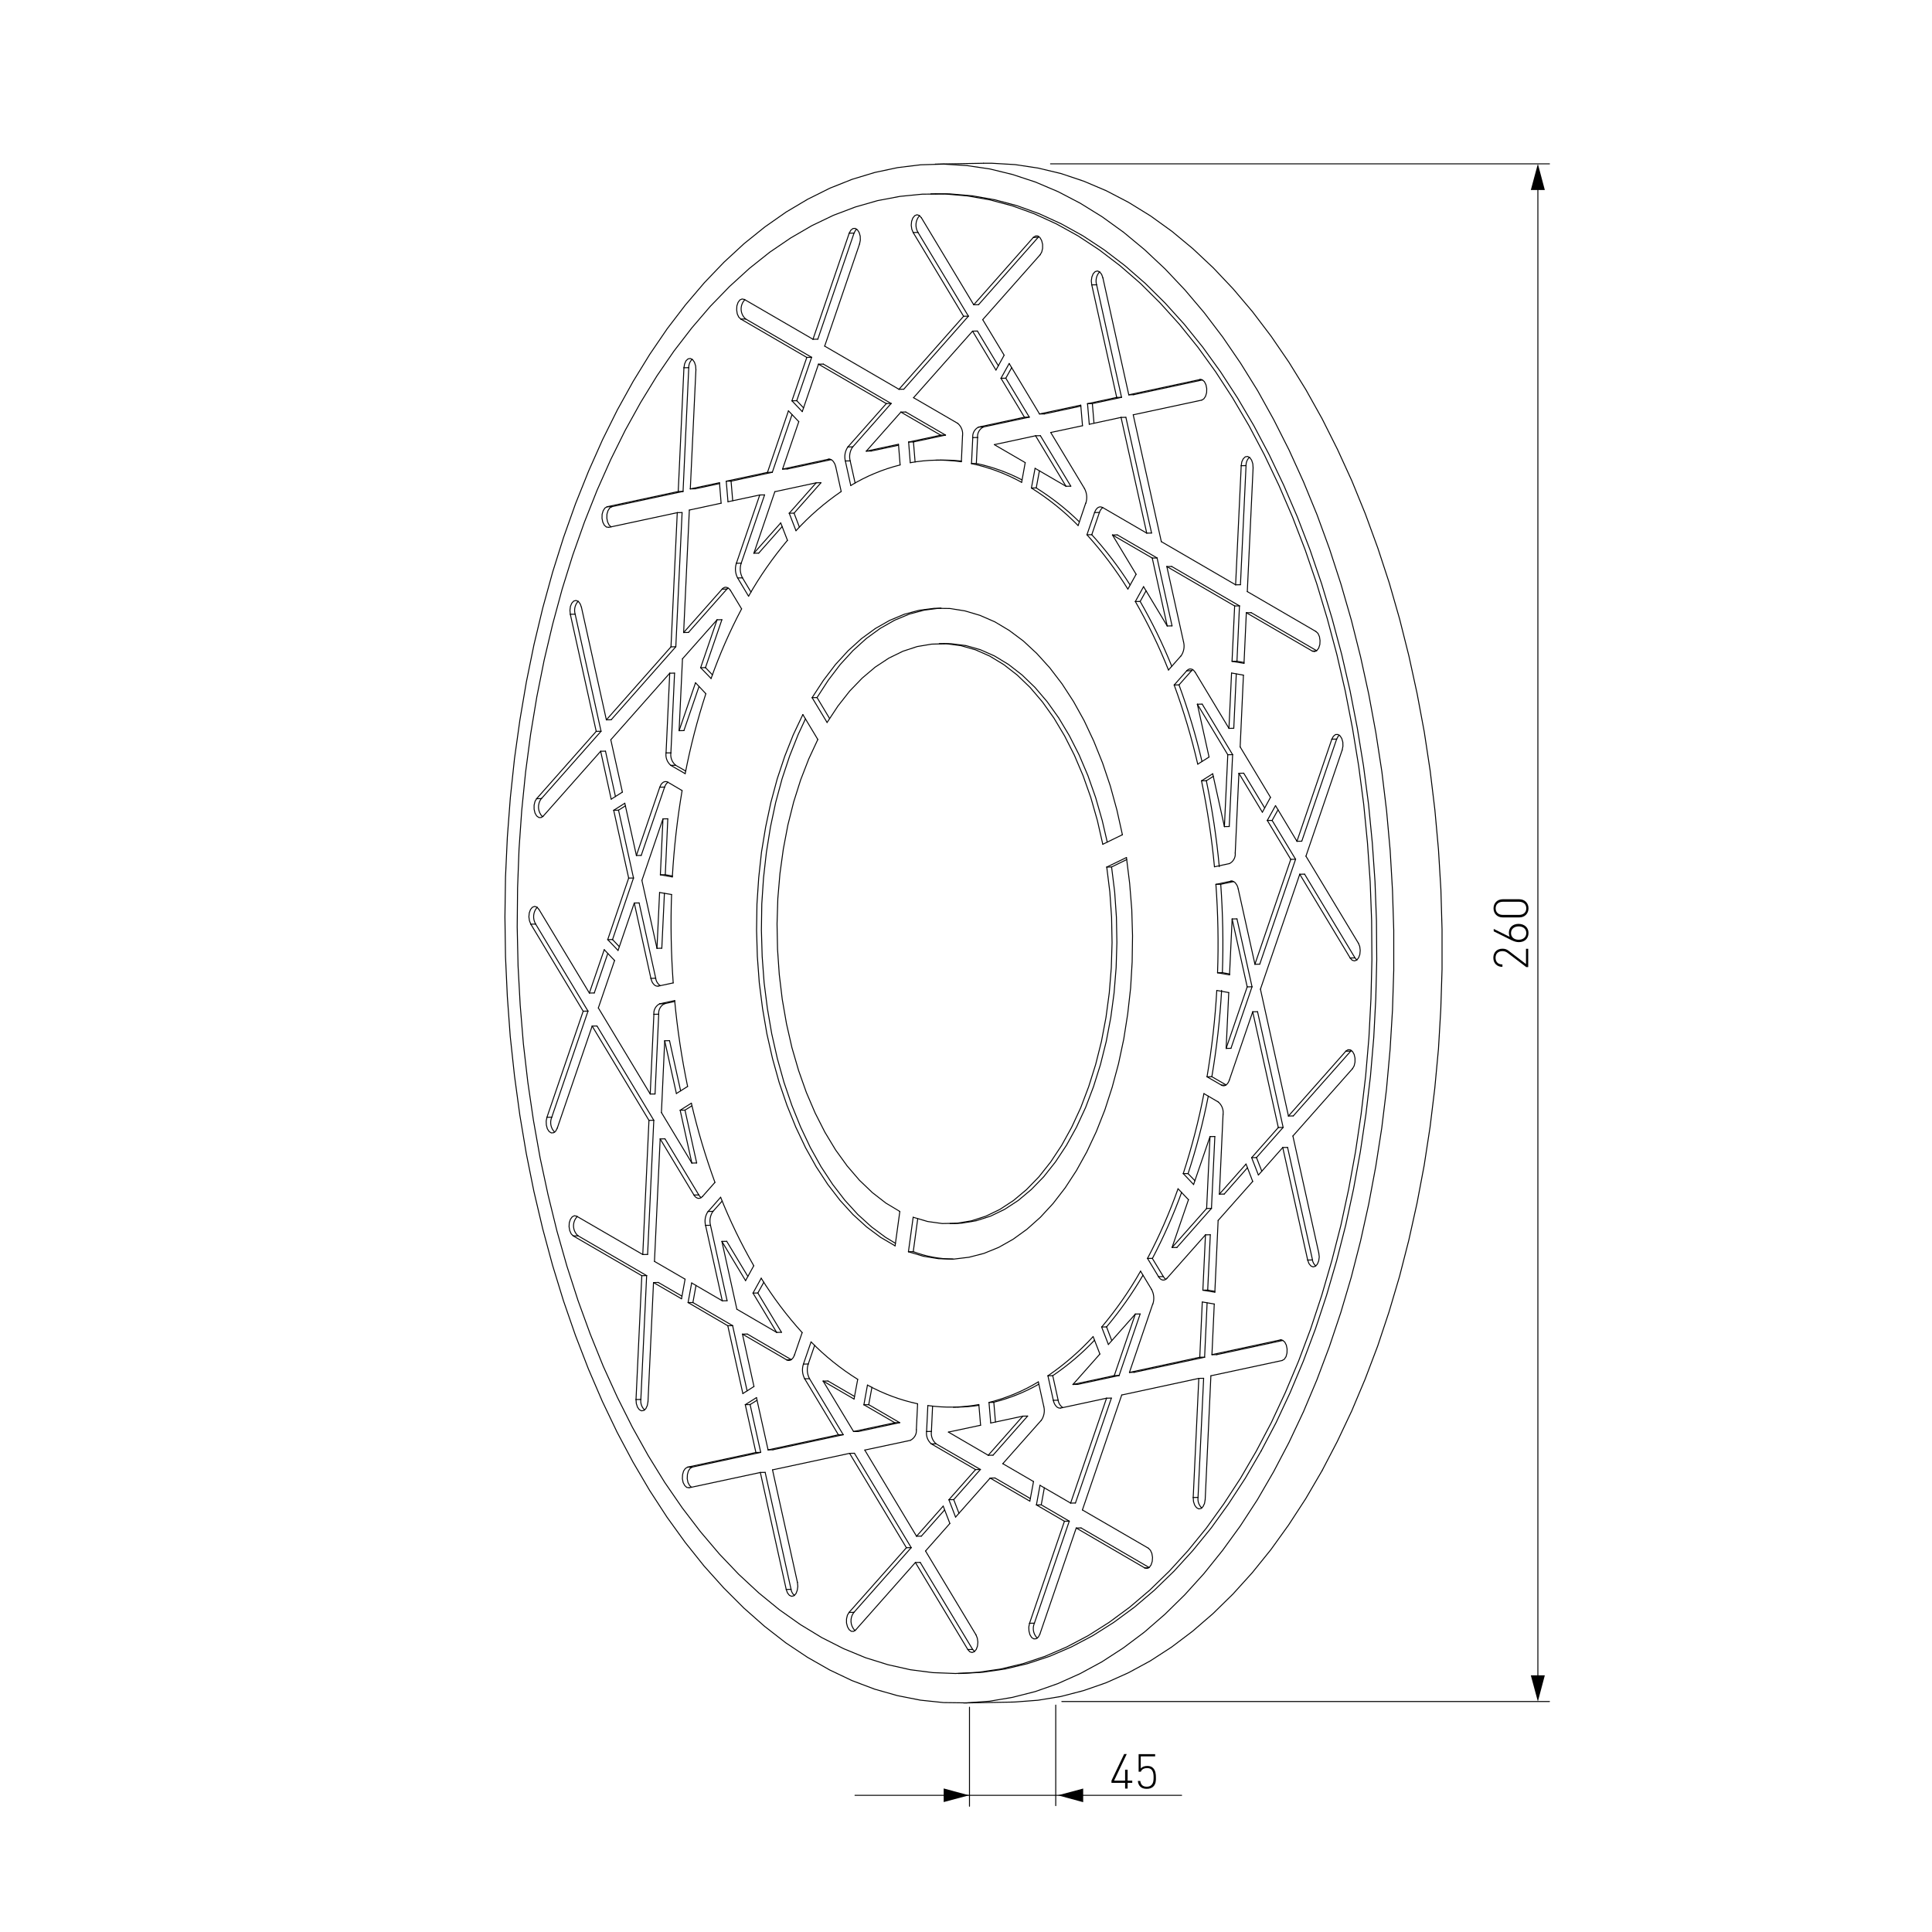 <?xml version="1.0" encoding="utf-8"?>
<!-- Generator: Adobe Illustrator 22.0.1, SVG Export Plug-In . SVG Version: 6.00 Build 0)  -->
<svg version="1.1" id="Слой_1" xmlns="http://www.w3.org/2000/svg" xmlns:xlink="http://www.w3.org/1999/xlink" x="0px" y="0px"
	 width="2000px" height="2000px" viewBox="0 0 2000 2000" style="enable-background:new 0 0 2000 2000;" xml:space="preserve">
<style type="text/css">
	.st0{fill:#FFFFFF;}
	.st1{fill:none;stroke:#000000;stroke-linecap:round;stroke-linejoin:round;stroke-miterlimit:10;}
	.st2{fill:none;stroke:#000000;stroke-linecap:round;stroke-linejoin:round;}
</style>
<g id="Слой_2_1_">
	<rect y="0" class="st0" width="2000" height="2000"/>
</g>
<g id="LINE_566_">
	<line class="st1" x1="963.6" y1="200.7" x2="968.6" y2="200.6"/>
</g>
<g id="LINE_567_">
	<line class="st1" x1="997" y1="1732.3" x2="992" y2="1732.4"/>
</g>
<g id="LINE_568_">
	<line class="st1" x1="988.4" y1="1266.6" x2="983.4" y2="1266.7"/>
</g>
<g id="LINE_569_">
	<line class="st1" x1="972.3" y1="666.3" x2="977.3" y2="666.2"/>
</g>
<g id="LINE_570_">
	<line class="st1" x1="991.9" y1="1456.6" x2="986.9" y2="1456.7"/>
</g>
<g id="LINE_571_">
	<line class="st1" x1="968.7" y1="476.4" x2="973.7" y2="476.3"/>
</g>
<g id="LINE_572_">
	<line class="st1" x1="1047.6" y1="1762" x2="997.6" y2="1762.9"/>
</g>
<g id="LINE_573_">
	<line class="st1" x1="968.1" y1="169.9" x2="1018.1" y2="169"/>
</g>
<g id="LWPOLYLINE">
	<polyline class="st1" points="1300.5,1502.2 1316.1,1472.6 1330.6,1441.5 1344.2,1409.2 1356.8,1375.6 1368.3,1340.8 1378.7,1305 
		1388.1,1268.3 1396.2,1230.7 1403.2,1192.4 1409,1153.5 1413.7,1114 1417.1,1074.2 1419.2,1034 1420.2,993.7 1419.9,953.2 
		1418.4,912.8 1415.6,872.6 1411.7,832.6 1406.5,793 1400.1,753.9 1392.6,715.3 1383.9,677.5 1374,640.5 1363.1,604.3 1351.1,569.2 
		1338,535.2 1323.9,502.4 1308.9,470.9 1293,440.8 1276.1,412.1 1258.5,385 1240.1,359.5 1220.9,335.7 1201,313.7 1180.6,293.4 
		1159.5,275.1 1138,258.7 1116,244.2 1093.6,231.8 1070.9,221.4 1048,213.1 1024.8,206.9 1001.5,202.8 978.2,200.8 954.8,201 
		931.6,203.3 908.4,207.7 885.4,214.3 862.7,222.9 840.4,233.6 818.4,246.4 796.8,261.1 775.7,277.9 755.3,296.5 735.4,317 
		716.2,339.4 697.7,363.4 680,389.2 663.2,416.6 647.2,445.5 632.2,475.8 618.1,507.5 605,540.5 592.9,574.7 581.9,610 572.1,646.2 
		563.3,683.4 555.7,721.4 549.3,760 544.1,799.2 540.1,838.9 537.3,878.9 535.8,919.2 535.4,959.6 536.3,1000 538.5,1040.4 
		541.8,1080.5 546.4,1120.3 552.2,1159.7 559.1,1198.5 567.3,1236.7 576.5,1274.2 586.9,1310.8 598.4,1346.4 611,1381 624.5,1414.4 
		639.1,1446.5 654.6,1477.4 671,1506.8 688.2,1534.7 706.3,1561 725.1,1585.6 744.6,1608.6 764.7,1629.7 785.5,1649 806.8,1666.4 
		828.6,1681.8 850.8,1695.3 873.3,1706.7 896.1,1716.1 919.2,1723.3 942.4,1728.5 965.7,1731.5 989.1,1732.4 1012.4,1731.2 
		1035.7,1727.8 1058.7,1722.3 1081.6,1714.7 1104.1,1705 1126.3,1693.3 1148.1,1679.5 1169.4,1663.8 1190.2,1646.1 1210.4,1626.5 
		1229.9,1605.1 1248.8,1581.9 1266.8,1556.9 1284.1,1530.4 1300.5,1502.2 	"/>
</g>
<g id="LWPOLYLINE_70_">
	<polyline class="st1" points="1305.5,1502.1 1321.1,1472.5 1335.6,1441.5 1349.2,1409.1 1361.8,1375.5 1373.3,1340.7 1383.7,1305 
		1393.1,1268.2 1401.2,1230.7 1408.2,1192.4 1414,1153.4 1418.7,1114 1422.1,1074.1 1424.2,1033.9 1425.2,993.6 1424.9,953.1 
		1423.4,912.7 1420.6,872.5 1416.7,832.5 1411.5,792.9 1405.1,753.8 1397.6,715.2 1388.9,677.4 1379,640.4 1368.1,604.2 
		1356.1,569.1 1343,535.1 1328.9,502.3 1313.9,470.8 1298,440.7 1281.1,412 1263.5,384.9 1245.1,359.4 1225.9,335.6 1206,313.6 
		1185.6,293.4 1164.5,275 1143,258.6 1121,244.1 1098.6,231.7 1075.9,221.3 1053,213 1029.8,206.8 1006.5,202.7 983.2,200.7 
		968.6,200.6 	"/>
</g>
<g id="LWPOLYLINE_69_">
	<polyline class="st1" points="997,1732.3 1017.4,1731.1 1040.7,1727.7 1063.7,1722.2 1086.6,1714.6 1109.1,1704.9 1131.3,1693.2 
		1153.1,1679.4 1174.4,1663.7 1195.2,1646 1215.4,1626.4 1234.9,1605 1253.8,1581.8 1271.8,1556.8 1289.1,1530.3 1305.5,1502.1 	"/>
</g>
<g id="LINE_574_">
	<line class="st1" x1="650.8" y1="909" x2="629.1" y2="972.7"/>
</g>
<g id="LINE_575_">
	<line class="st1" x1="635.3" y1="838.8" x2="650.8" y2="909"/>
</g>
<g id="LINE_576_">
	<line class="st1" x1="646.8" y1="831.5" x2="635.3" y2="838.8"/>
</g>
<g id="LINE_577_">
	<line class="st1" x1="658.8" y1="885.6" x2="646.8" y2="831.5"/>
</g>
<g id="LINE_578_">
	<line class="st1" x1="683" y1="814.9" x2="658.8" y2="885.6"/>
</g>
<g id="LWPOLYLINE_68_">
	<polyline class="st1" points="691.3,809.7 690.1,809.2 688.9,809.1 687.7,809.3 686.6,809.8 685.5,810.7 684.5,811.8 683.7,813.3 
		683,814.9 	"/>
</g>
<g id="LINE_579_">
	<line class="st1" x1="706.1" y1="818.4" x2="691.3" y2="809.7"/>
</g>
<g id="ARC_224_">
	<path class="st1" d="M696,907.8c1.7-30,5.1-59.8,10.1-89.4"/>
</g>
<g id="LINE_580_">
	<line class="st1" x1="683.6" y1="905.6" x2="696" y2="907.8"/>
</g>
<g id="LINE_581_">
	<line class="st1" x1="686.3" y1="847.7" x2="683.6" y2="905.6"/>
</g>
<g id="LINE_582_">
	<line class="st1" x1="664.5" y1="911.4" x2="686.3" y2="847.7"/>
</g>
<g id="LINE_583_">
	<line class="st1" x1="680.1" y1="981.7" x2="664.5" y2="911.4"/>
</g>
<g id="LINE_226_">
	<line class="st1" x1="682.8" y1="923.9" x2="680.1" y2="981.7"/>
</g>
<g id="LINE_225_">
	<line class="st1" x1="695.2" y1="926" x2="682.8" y2="923.9"/>
</g>
<g id="ARC_223_">
	<path class="st1" d="M696.9,1017.5c-2.2-30.4-2.8-61-1.7-91.5"/>
</g>
<g id="LINE_224_">
	<line class="st1" x1="681.5" y1="1020.8" x2="696.9" y2="1017.5"/>
</g>
<g id="LWPOLYLINE_67_">
	<polyline class="st1" points="673.8,1012.8 674.4,1014.7 675,1016.4 675.9,1017.9 676.9,1019.1 677.9,1020 679.1,1020.6 
		680.3,1020.9 681.5,1020.8 	"/>
</g>
<g id="LINE_223_">
	<line class="st1" x1="656.6" y1="934.8" x2="673.8" y2="1012.8"/>
</g>
<g id="LINE_588_">
	<line class="st1" x1="639.8" y1="983.9" x2="656.6" y2="934.8"/>
</g>
<g id="LINE_589_">
	<line class="st1" x1="629.1" y1="972.7" x2="639.8" y2="983.9"/>
</g>
<g id="LINE_222_">
	<line class="st1" x1="702.1" y1="508.8" x2="628.4" y2="524.6"/>
</g>
<g id="LINE_221_">
	<line class="st1" x1="708" y1="380.7" x2="702.1" y2="508.8"/>
</g>
<g id="LWPOLYLINE_66_">
	<polyline class="st1" points="720.4,382.8 720.1,378.7 718.9,375 717,372.3 714.7,371.1 712.3,371.5 710.2,373.4 708.7,376.7 
		708,380.7 	"/>
</g>
<g id="LINE_220_">
	<line class="st1" x1="714.6" y1="506.1" x2="720.4" y2="382.8"/>
</g>
<g id="LINE_219_">
	<line class="st1" x1="744.8" y1="499.7" x2="714.6" y2="506.1"/>
</g>
<g id="LINE_218_">
	<line class="st1" x1="746.5" y1="520.9" x2="744.8" y2="499.7"/>
</g>
<g id="LINE_217_">
	<line class="st1" x1="713.6" y1="528" x2="746.5" y2="520.9"/>
</g>
<g id="LINE_216_">
	<line class="st1" x1="707.7" y1="654.8" x2="713.6" y2="528"/>
</g>
<g id="LINE_215_">
	<line class="st1" x1="747.5" y1="609.9" x2="707.7" y2="654.8"/>
</g>
<g id="LWPOLYLINE_65_">
	<polyline class="st1" points="756.3,611.4 755.4,610.1 754.3,609.1 753.2,608.4 752,608 750.8,607.9 749.7,608.2 748.5,608.9 
		747.5,609.9 	"/>
</g>
<g id="LINE_209_">
	<line class="st1" x1="767.7" y1="630.3" x2="756.3" y2="611.4"/>
</g>
<g id="ARC_222_">
	<path class="st1" d="M736.1,702.4c8.8-24.8,19.3-48.9,31.6-72.1"/>
</g>
<g id="LINE_206_">
	<line class="st1" x1="725.3" y1="691.2" x2="736.1" y2="702.4"/>
</g>
<g id="LINE_205_">
	<line class="st1" x1="742.3" y1="641.6" x2="725.3" y2="691.2"/>
</g>
<g id="LINE_204_">
	<line class="st1" x1="706.5" y1="682" x2="742.3" y2="641.6"/>
</g>
<g id="LINE_203_">
	<line class="st1" x1="703" y1="756.4" x2="706.5" y2="682"/>
</g>
<g id="LINE_202_">
	<line class="st1" x1="720" y1="706.8" x2="703" y2="756.4"/>
</g>
<g id="LINE_201_">
	<line class="st1" x1="730.7" y1="718.1" x2="720" y2="706.8"/>
</g>
<g id="ARC_221_">
	<path class="st1" d="M709.3,800.9c5.4-28,12.6-55.7,21.4-82.8"/>
</g>
<g id="LINE_200_">
	<line class="st1" x1="694.4" y1="792.3" x2="709.3" y2="800.9"/>
</g>
<g id="ARC_220_">
	<path class="st1" d="M694.4,792.3c-3.7-3.2-5.6-8-4.9-12.9"/>
</g>
<g id="LINE_199_">
	<line class="st1" x1="693.3" y1="696.9" x2="689.5" y2="779.4"/>
</g>
<g id="LINE_198_">
	<line class="st1" x1="632.3" y1="765.8" x2="693.3" y2="696.9"/>
</g>
<g id="LINE_197_">
	<line class="st1" x1="644.3" y1="820" x2="632.3" y2="765.8"/>
</g>
<g id="LINE_196_">
	<line class="st1" x1="632.7" y1="827.3" x2="644.3" y2="820"/>
</g>
<g id="LINE_195_">
	<line class="st1" x1="621.8" y1="777.7" x2="632.7" y2="827.3"/>
</g>
<g id="LINE_194_">
	<line class="st1" x1="562.4" y1="844.8" x2="621.8" y2="777.7"/>
</g>
<g id="LWPOLYLINE_64_">
	<polyline class="st1" points="555.5,826.8 553.8,829.7 552.9,833.5 552.9,837.7 553.8,841.6 555.5,844.6 557.8,846.3 560.2,846.3 
		562.4,844.8 	"/>
</g>
<g id="LINE_612_">
	<line class="st1" x1="617.2" y1="757.1" x2="555.5" y2="826.8"/>
</g>
<g id="LINE_613_">
	<line class="st1" x1="590.4" y1="635.9" x2="617.2" y2="757.1"/>
</g>
<g id="LWPOLYLINE_63_">
	<polyline class="st1" points="601.9,628.6 600.6,625.1 598.7,622.6 596.3,621.6 593.9,622.2 591.9,624.4 590.5,627.7 590,631.8 
		590.4,635.9 	"/>
</g>
<g id="LINE_192_">
	<line class="st1" x1="627.7" y1="745.2" x2="601.9" y2="628.6"/>
</g>
<g id="LINE_161_">
	<line class="st1" x1="694.6" y1="669.6" x2="627.7" y2="745.2"/>
</g>
<g id="LINE_135_">
	<line class="st1" x1="701.1" y1="530.7" x2="694.6" y2="669.6"/>
</g>
<g id="LINE_121_">
	<line class="st1" x1="630.2" y1="545.9" x2="701.1" y2="530.7"/>
</g>
<g id="LWPOLYLINE_62_">
	<polyline class="st1" points="628.4,524.6 626.2,525.9 624.4,528.7 623.3,532.4 623.2,536.6 624,540.5 625.6,543.7 627.8,545.6 
		630.2,545.9 	"/>
</g>
<g id="LINE_120_">
	<line class="st1" x1="1008" y1="315.5" x2="953.8" y2="225.4"/>
</g>
<g id="LINE_102_">
	<line class="st1" x1="1069.7" y1="245.8" x2="1008" y2="315.5"/>
</g>
<g id="LWPOLYLINE_10_">
	<polyline class="st1" points="1076.7,263.8 1078.4,260.9 1079.3,257.1 1079.3,252.9 1078.3,249 1076.6,246 1074.4,244.3 
		1072,244.3 1069.7,245.8 	"/>
</g>
<g id="LINE_101_">
	<line class="st1" x1="1017.3" y1="330.9" x2="1076.7" y2="263.8"/>
</g>
<g id="LINE_100_">
	<line class="st1" x1="1039.5" y1="367.7" x2="1017.3" y2="330.9"/>
</g>
<g id="LINE_99_">
	<line class="st1" x1="1031" y1="383.1" x2="1039.5" y2="367.7"/>
</g>
<g id="LINE_98_">
	<line class="st1" x1="1006.8" y1="342.8" x2="1031" y2="383.1"/>
</g>
<g id="LINE_97_">
	<line class="st1" x1="945.7" y1="411.7" x2="1006.8" y2="342.8"/>
</g>
<g id="LINE_96_">
	<line class="st1" x1="991.5" y1="438.3" x2="945.7" y2="411.7"/>
</g>
<g id="ARC_219_">
	<path class="st1" d="M991.5,438.3c3.7,3.2,5.6,8,4.9,12.9"/>
</g>
<g id="LINE_95_">
	<line class="st1" x1="995.2" y1="478" x2="996.4" y2="451.1"/>
</g>
<g id="ARC_218_">
	<path class="st1" d="M942.3,479c17.4-3.2,35.3-3.5,52.8-1"/>
</g>
<g id="LINE_94_">
	<line class="st1" x1="940.6" y1="457.6" x2="942.3" y2="479"/>
</g>
<g id="LINE_93_">
	<line class="st1" x1="973.8" y1="450.5" x2="940.6" y2="457.6"/>
</g>
<g id="LINE_92_">
	<line class="st1" x1="932.6" y1="426.6" x2="973.8" y2="450.5"/>
</g>
<g id="LINE_91_">
	<line class="st1" x1="896.8" y1="467" x2="932.6" y2="426.6"/>
</g>
<g id="LINE_90_">
	<line class="st1" x1="930.1" y1="459.9" x2="896.8" y2="467"/>
</g>
<g id="LINE_89_">
	<line class="st1" x1="931.8" y1="481.3" x2="930.1" y2="459.9"/>
</g>
<g id="ARC_217_">
	<path class="st1" d="M880.7,502.6c15.9-9.6,33.1-16.8,51.1-21.3"/>
</g>
<g id="LINE_88_">
	<line class="st1" x1="875.1" y1="477.2" x2="880.7" y2="502.6"/>
</g>
<g id="ARC_216_">
	<path class="st1" d="M875.1,477.2c-1.3-5-0.3-10.3,2.6-14.5"/>
</g>
<g id="LINE_87_">
	<line class="st1" x1="917.5" y1="417.8" x2="877.7" y2="462.7"/>
</g>
<g id="LINE_86_">
	<line class="st1" x1="847.3" y1="377" x2="917.5" y2="417.8"/>
</g>
<g id="LINE_85_">
	<line class="st1" x1="830.5" y1="426.1" x2="847.3" y2="377"/>
</g>
<g id="LINE_84_">
	<line class="st1" x1="819.8" y1="414.9" x2="830.5" y2="426.1"/>
</g>
<g id="LINE_83_">
	<line class="st1" x1="835.2" y1="370" x2="819.8" y2="414.9"/>
</g>
<g id="LINE_82_">
	<line class="st1" x1="766.9" y1="330.3" x2="835.2" y2="370"/>
</g>
<g id="LWPOLYLINE_11_">
	<polyline class="st1" points="770.6,310 768.2,309.5 765.9,310.5 764,313.1 762.8,316.7 762.6,320.9 763.2,324.9 764.7,328.2 
		766.9,330.3 	"/>
</g>
<g id="LINE_81_">
	<line class="st1" x1="841.6" y1="351.2" x2="770.6" y2="310"/>
</g>
<g id="LINE_80_">
	<line class="st1" x1="879.1" y1="241.4" x2="841.6" y2="351.2"/>
</g>
<g id="LWPOLYLINE_9_">
	<polyline class="st1" points="889.8,252.6 890.6,248.7 890.5,244.5 889.4,240.7 887.6,237.9 885.3,236.4 882.9,236.6 880.7,238.4 
		879.1,241.4 	"/>
</g>
<g id="LINE_79_">
	<line class="st1" x1="853.7" y1="358.3" x2="889.8" y2="252.6"/>
</g>
<g id="LINE_78_">
	<line class="st1" x1="930.6" y1="403" x2="853.7" y2="358.3"/>
</g>
<g id="LINE_77_">
	<line class="st1" x1="997.5" y1="327.4" x2="930.6" y2="403"/>
</g>
<g id="LINE_645_">
	<line class="st1" x1="945.3" y1="240.7" x2="997.5" y2="327.4"/>
</g>
<g id="LWPOLYLINE_8_">
	<polyline class="st1" points="953.8,225.4 951.7,223.1 949.3,222.3 947,223.2 945,225.6 943.7,229.1 943.3,233.2 943.9,237.3 
		945.3,240.7 	"/>
</g>
<g id="LINE_646_">
	<line class="st1" x1="1291.2" y1="612.4" x2="1297.2" y2="484.3"/>
</g>
<g id="LINE_647_">
	<line class="st1" x1="1362.2" y1="653.7" x2="1291.2" y2="612.4"/>
</g>
<g id="LWPOLYLINE_7_">
	<polyline class="st1" points="1358.5,674 1360.9,674.5 1363.2,673.4 1365.1,670.9 1366.3,667.2 1366.5,663.1 1365.9,659.1 
		1364.4,655.7 1362.2,653.7 	"/>
</g>
<g id="LINE_648_">
	<line class="st1" x1="1290.2" y1="634.3" x2="1358.5" y2="674"/>
</g>
<g id="LINE_649_">
	<line class="st1" x1="1287.8" y1="686.7" x2="1290.2" y2="634.3"/>
</g>
<g id="LINE_650_">
	<line class="st1" x1="1275.4" y1="684.6" x2="1287.8" y2="686.7"/>
</g>
<g id="LINE_76_">
	<line class="st1" x1="1278.1" y1="627.3" x2="1275.4" y2="684.6"/>
</g>
<g id="LINE_75_">
	<line class="st1" x1="1207.9" y1="586.5" x2="1278.1" y2="627.3"/>
</g>
<g id="LINE_74_">
	<line class="st1" x1="1225.2" y1="664.5" x2="1207.9" y2="586.5"/>
</g>
<g id="ARC_215_">
	<path class="st1" d="M1225.2,664.5c1.3,5,0.3,10.3-2.6,14.5"/>
</g>
<g id="LINE_73_">
	<line class="st1" x1="1209.6" y1="693.6" x2="1222.5" y2="679"/>
</g>
<g id="ARC_214_">
	<path class="st1" d="M1175.3,622.7c13.1,22.8,24.6,46.5,34.3,70.9"/>
</g>
<g id="LINE_72_">
	<line class="st1" x1="1183.8" y1="607.3" x2="1175.3" y2="622.7"/>
</g>
<g id="LINE_71_">
	<line class="st1" x1="1208.3" y1="648" x2="1183.8" y2="607.3"/>
</g>
<g id="LINE_70_">
	<line class="st1" x1="1192.8" y1="577.7" x2="1208.3" y2="648"/>
</g>
<g id="LINE_69_">
	<line class="st1" x1="1151.6" y1="553.8" x2="1192.8" y2="577.7"/>
</g>
<g id="LINE_68_">
	<line class="st1" x1="1176.1" y1="594.5" x2="1151.6" y2="553.8"/>
</g>
<g id="LINE_67_">
	<line class="st1" x1="1167.6" y1="609.8" x2="1176.1" y2="594.5"/>
</g>
<g id="ARC_213_">
	<path class="st1" d="M1125.2,553.6c15.8,17.4,30,36.3,42.4,56.3"/>
</g>
<g id="LINE_66_">
	<line class="st1" x1="1133.1" y1="530.6" x2="1125.2" y2="553.6"/>
</g>
<g id="LWPOLYLINE_6_">
	<polyline class="st1" points="1141.3,525.3 1140.2,524.9 1139,524.7 1137.8,524.9 1136.7,525.4 1135.6,526.3 1134.6,527.5 
		1133.8,528.9 1133.1,530.6 	"/>
</g>
<g id="LINE_65_">
	<line class="st1" x1="1187.1" y1="551.9" x2="1141.3" y2="525.3"/>
</g>
<g id="LINE_64_">
	<line class="st1" x1="1160.5" y1="432.1" x2="1187.1" y2="551.9"/>
</g>
<g id="LINE_63_">
	<line class="st1" x1="1127.6" y1="439.2" x2="1160.5" y2="432.1"/>
</g>
<g id="LINE_665_">
	<line class="st1" x1="1125.8" y1="417.9" x2="1127.6" y2="439.2"/>
</g>
<g id="LINE_666_">
	<line class="st1" x1="1156" y1="411.4" x2="1125.8" y2="417.9"/>
</g>
<g id="LINE_667_">
	<line class="st1" x1="1130.2" y1="294.9" x2="1156" y2="411.4"/>
</g>
<g id="LWPOLYLINE_16_">
	<polyline class="st1" points="1141.7,287.6 1140.4,284 1138.4,281.5 1136.1,280.5 1133.7,281.2 1131.7,283.3 1130.3,286.7 
		1129.7,290.8 1130.2,294.9 	"/>
</g>
<g id="LINE_668_">
	<line class="st1" x1="1168.5" y1="408.7" x2="1141.7" y2="287.6"/>
</g>
<g id="LINE_669_">
	<line class="st1" x1="1242.2" y1="392.9" x2="1168.5" y2="408.7"/>
</g>
<g id="LWPOLYLINE_5_">
	<polyline class="st1" points="1244,414.2 1246.2,412.9 1248,410.2 1249.1,406.4 1249.2,402.3 1248.4,398.3 1246.8,395.1 
		1244.6,393.2 1242.2,392.9 	"/>
</g>
<g id="LINE_670_">
	<line class="st1" x1="1173.1" y1="429.4" x2="1244" y2="414.2"/>
</g>
<g id="LINE_62_">
	<line class="st1" x1="1202.2" y1="560.7" x2="1173.1" y2="429.4"/>
</g>
<g id="LINE_61_">
	<line class="st1" x1="1279.1" y1="605.4" x2="1202.2" y2="560.7"/>
</g>
<g id="LINE_60_">
	<line class="st1" x1="1284.9" y1="482.1" x2="1279.1" y2="605.4"/>
</g>
<g id="LWPOLYLINE_3_">
	<polyline class="st1" points="1297.2,484.3 1296.9,480.1 1295.7,476.4 1293.8,473.7 1291.5,472.5 1289.1,472.9 1287,474.9 
		1285.5,478.1 1284.9,482.1 	"/>
</g>
<g id="LINE_59_">
	<line class="st1" x1="1338.4" y1="1176" x2="1400.1" y2="1106.3"/>
</g>
<g id="LINE_58_">
	<line class="st1" x1="1365.2" y1="1297.1" x2="1338.4" y2="1176"/>
</g>
<g id="LWPOLYLINE_2_">
	<polyline class="st1" points="1353.7,1304.4 1355,1308 1357,1310.5 1359.3,1311.5 1361.7,1310.8 1363.7,1308.7 1365.1,1305.3 
		1365.7,1301.2 1365.2,1297.1 	"/>
</g>
<g id="LINE_57_">
	<line class="st1" x1="1327.9" y1="1187.9" x2="1353.7" y2="1304.4"/>
</g>
<g id="LINE_56_">
	<line class="st1" x1="1302.7" y1="1216.4" x2="1327.9" y2="1187.9"/>
</g>
<g id="LINE_44_">
	<line class="st1" x1="1295.7" y1="1198.4" x2="1302.7" y2="1216.4"/>
</g>
<g id="LINE_40_">
	<line class="st1" x1="1323.3" y1="1167.2" x2="1295.7" y2="1198.4"/>
</g>
<g id="LINE_36_">
	<line class="st1" x1="1296.8" y1="1047.4" x2="1323.3" y2="1167.2"/>
</g>
<g id="LINE_34_">
	<line class="st1" x1="1272.6" y1="1118.1" x2="1296.8" y2="1047.4"/>
</g>
<g id="LWPOLYLINE_20_">
	<polyline class="st1" points="1264.4,1123.3 1265.5,1123.8 1266.7,1124 1267.9,1123.8 1269,1123.2 1270.1,1122.4 1271.1,1121.2 
		1271.9,1119.8 1272.6,1118.1 	"/>
</g>
<g id="LINE_33_">
	<line class="st1" x1="1249.5" y1="1114.7" x2="1264.4" y2="1123.3"/>
</g>
<g id="ARC_212_">
	<path class="st1" d="M1259.6,1025.3c-1.7,30-5.1,59.8-10.1,89.4"/>
</g>
<g id="LINE_32_">
	<line class="st1" x1="1272" y1="1027.5" x2="1259.6" y2="1025.3"/>
</g>
<g id="LINE_30_">
	<line class="st1" x1="1269.3" y1="1085.3" x2="1272" y2="1027.5"/>
</g>
<g id="LINE_12_">
	<line class="st1" x1="1291.1" y1="1021.6" x2="1269.3" y2="1085.3"/>
</g>
<g id="LINE_2_">
	<line class="st1" x1="1275.5" y1="951.3" x2="1291.1" y2="1021.6"/>
</g>
<g id="LINE_687_">
	<line class="st1" x1="1272.8" y1="1009.2" x2="1275.5" y2="951.3"/>
</g>
<g id="LINE_688_">
	<line class="st1" x1="1260.4" y1="1007" x2="1272.8" y2="1009.2"/>
</g>
<g id="ARC_211_">
	<path class="st1" d="M1258.7,915.5c2.2,30.4,2.8,61,1.7,91.5"/>
</g>
<g id="LINE_689_">
	<line class="st1" x1="1274.2" y1="912.2" x2="1258.7" y2="915.5"/>
</g>
<g id="LWPOLYLINE_21_">
	<polyline class="st1" points="1281.8,920.2 1281.3,918.3 1280.6,916.6 1279.7,915.2 1278.8,913.9 1277.7,913 1276.5,912.4 
		1275.4,912.1 1274.2,912.2 	"/>
</g>
<g id="LINE_690_">
	<line class="st1" x1="1299.1" y1="998.2" x2="1281.8" y2="920.2"/>
</g>
<g id="LINE_691_">
	<line class="st1" x1="1336.2" y1="889.6" x2="1299.1" y2="998.2"/>
</g>
<g id="LINE_692_">
	<line class="st1" x1="1311.9" y1="849.3" x2="1336.2" y2="889.6"/>
</g>
<g id="LINE_693_">
	<line class="st1" x1="1320.4" y1="834" x2="1311.9" y2="849.3"/>
</g>
<g id="LINE_694_">
	<line class="st1" x1="1342.6" y1="870.9" x2="1320.4" y2="834"/>
</g>
<g id="LINE_695_">
	<line class="st1" x1="1378.7" y1="765.2" x2="1342.6" y2="870.9"/>
</g>
<g id="LWPOLYLINE_22_">
	<polyline class="st1" points="1389.4,776.5 1390.2,772.5 1390.1,768.3 1389,764.5 1387.2,761.7 1384.9,760.3 1382.5,760.4 
		1380.3,762.2 1378.7,765.2 	"/>
</g>
<g id="LINE_696_">
	<line class="st1" x1="1351.9" y1="886.3" x2="1389.4" y2="776.5"/>
</g>
<g id="LINE_697_">
	<line class="st1" x1="1406.2" y1="976.4" x2="1351.9" y2="886.3"/>
</g>
<g id="LWPOLYLINE_23_">
	<polyline class="st1" points="1397.7,991.7 1399.7,994 1402.1,994.7 1404.5,993.9 1406.4,991.5 1407.7,988 1408.1,983.9 
		1407.6,979.8 1406.2,976.4 	"/>
</g>
<g id="LINE_698_">
	<line class="st1" x1="1345.5" y1="905" x2="1397.7" y2="991.7"/>
</g>
<g id="LINE_699_">
	<line class="st1" x1="1304.8" y1="1024" x2="1345.5" y2="905"/>
</g>
<g id="LINE_700_">
	<line class="st1" x1="1333.8" y1="1155.3" x2="1304.8" y2="1024"/>
</g>
<g id="LINE_701_">
	<line class="st1" x1="1393.2" y1="1088.2" x2="1333.8" y2="1155.3"/>
</g>
<g id="LWPOLYLINE_24_">
	<polyline class="st1" points="1400.1,1106.3 1401.8,1103.4 1402.7,1099.5 1402.7,1095.4 1401.8,1091.5 1400.1,1088.5 
		1397.8,1086.8 1395.4,1086.7 1393.2,1088.2 	"/>
</g>
<g id="LINE_702_">
	<line class="st1" x1="1114.1" y1="1581.8" x2="1185" y2="1623.1"/>
</g>
<g id="LINE_703_">
	<line class="st1" x1="1076.5" y1="1691.6" x2="1114.1" y2="1581.8"/>
</g>
<g id="LWPOLYLINE_25_">
	<polyline class="st1" points="1065.8,1680.4 1065,1684.3 1065.2,1688.5 1066.2,1692.3 1068,1695.2 1070.3,1696.6 1072.7,1696.4 
		1074.9,1694.7 1076.5,1691.6 	"/>
</g>
<g id="LINE_704_">
	<line class="st1" x1="1101.9" y1="1574.8" x2="1065.8" y2="1680.4"/>
</g>
<g id="LINE_705_">
	<line class="st1" x1="1072.9" y1="1557.9" x2="1101.9" y2="1574.8"/>
</g>
<g id="LINE_706_">
	<line class="st1" x1="1076.6" y1="1537.6" x2="1072.9" y2="1557.9"/>
</g>
<g id="LINE_707_">
	<line class="st1" x1="1108.3" y1="1556" x2="1076.6" y2="1537.6"/>
</g>
<g id="LINE_708_">
	<line class="st1" x1="1145.5" y1="1447.4" x2="1108.3" y2="1556"/>
</g>
<g id="LINE_709_">
	<line class="st1" x1="1098" y1="1457.6" x2="1145.5" y2="1447.4"/>
</g>
<g id="LWPOLYLINE_26_">
	<polyline class="st1" points="1090.4,1449.6 1090.9,1451.5 1091.6,1453.2 1092.5,1454.7 1093.5,1455.9 1094.5,1456.8 
		1095.7,1457.4 1096.9,1457.7 1098,1457.6 	"/>
</g>
<g id="LINE_710_">
	<line class="st1" x1="1084.8" y1="1424.2" x2="1090.4" y2="1449.6"/>
</g>
<g id="ARC_210_">
	<path class="st1" d="M1131.6,1383.6c-14,15.3-29.7,28.9-46.8,40.6"/>
</g>
<g id="LINE_711_">
	<line class="st1" x1="1138.6" y1="1401.7" x2="1131.6" y2="1383.6"/>
</g>
<g id="LINE_712_">
	<line class="st1" x1="1110.7" y1="1433.2" x2="1138.6" y2="1401.7"/>
</g>
<g id="LINE_713_">
	<line class="st1" x1="1153.5" y1="1424" x2="1110.7" y2="1433.2"/>
</g>
<g id="LINE_714_">
	<line class="st1" x1="1175.3" y1="1360.3" x2="1153.5" y2="1424"/>
</g>
<g id="LINE_715_">
	<line class="st1" x1="1147.4" y1="1391.8" x2="1175.3" y2="1360.3"/>
</g>
<g id="LINE_716_">
	<line class="st1" x1="1140.4" y1="1373.7" x2="1147.4" y2="1391.8"/>
</g>
<g id="ARC_209_">
	<path class="st1" d="M1180.7,1315.9c-11.6,20.5-25.1,39.8-40.2,57.8"/>
</g>
<g id="LINE_717_">
	<line class="st1" x1="1192.1" y1="1334.8" x2="1180.7" y2="1315.9"/>
</g>
<g id="ARC_208_">
	<path class="st1" d="M1192.1,1334.8c2.5,4.7,3,10.2,1.3,15.2"/>
</g>
<g id="LINE_718_">
	<line class="st1" x1="1169.2" y1="1420.7" x2="1193.3" y2="1349.9"/>
</g>
<g id="LINE_719_">
	<line class="st1" x1="1242" y1="1405" x2="1169.2" y2="1420.7"/>
</g>
<g id="LINE_720_">
	<line class="st1" x1="1244.6" y1="1347.8" x2="1242" y2="1405"/>
</g>
<g id="LINE_721_">
	<line class="st1" x1="1257" y1="1349.9" x2="1244.6" y2="1347.8"/>
</g>
<g id="LINE_722_">
	<line class="st1" x1="1254.6" y1="1402.3" x2="1257" y2="1349.9"/>
</g>
<g id="LINE_723_">
	<line class="st1" x1="1325.4" y1="1387.1" x2="1254.6" y2="1402.3"/>
</g>
<g id="LWPOLYLINE_27_">
	<polyline class="st1" points="1327.2,1408.4 1329.5,1407.1 1331.3,1404.4 1332.3,1400.6 1332.4,1396.5 1331.6,1392.5 1330,1389.3 
		1327.8,1387.5 1325.4,1387.1 	"/>
</g>
<g id="LINE_724_">
	<line class="st1" x1="1253.5" y1="1424.2" x2="1327.2" y2="1408.4"/>
</g>
<g id="LINE_725_">
	<line class="st1" x1="1247.6" y1="1552.4" x2="1253.5" y2="1424.2"/>
</g>
<g id="LWPOLYLINE_28_">
	<polyline class="st1" points="1235.2,1550.2 1235.5,1554.4 1236.7,1558.1 1238.6,1560.7 1240.9,1562 1243.3,1561.6 1245.4,1559.6 
		1246.9,1556.4 1247.6,1552.4 	"/>
</g>
<g id="LINE_726_">
	<line class="st1" x1="1241" y1="1426.9" x2="1235.2" y2="1550.2"/>
</g>
<g id="LINE_727_">
	<line class="st1" x1="1161.2" y1="1444.1" x2="1241" y2="1426.9"/>
</g>
<g id="LINE_728_">
	<line class="st1" x1="1120.5" y1="1563.1" x2="1161.2" y2="1444.1"/>
</g>
<g id="LINE_729_">
	<line class="st1" x1="1188.8" y1="1602.7" x2="1120.5" y2="1563.1"/>
</g>
<g id="LWPOLYLINE_29_">
	<polyline class="st1" points="1185,1623.1 1187.4,1623.6 1189.8,1622.5 1191.6,1620 1192.8,1616.3 1193.1,1612.2 1192.4,1608.1 
		1190.9,1604.8 1188.8,1602.7 	"/>
</g>
<g id="LINE_730_">
	<line class="st1" x1="715.7" y1="1142" x2="704.1" y2="1149.3"/>
</g>
<g id="ARC_207_">
	<path class="st1" d="M740.1,1224c-9.8-26.8-18-54.2-24.4-82"/>
</g>
<g id="LINE_731_">
	<line class="st1" x1="727.2" y1="1238.6" x2="740.1" y2="1224"/>
</g>
<g id="LWPOLYLINE_30_">
	<polyline class="st1" points="718.4,1237.1 719.3,1238.4 720.3,1239.4 721.5,1240.1 722.6,1240.5 723.8,1240.5 725,1240.2 
		726.1,1239.6 727.2,1238.6 	"/>
</g>
<g id="LINE_732_">
	<line class="st1" x1="683.4" y1="1179" x2="718.4" y2="1237.1"/>
</g>
<g id="LINE_733_">
	<line class="st1" x1="677.5" y1="1305.8" x2="683.4" y2="1179"/>
</g>
<g id="LINE_734_">
	<line class="st1" x1="709.2" y1="1324.2" x2="677.5" y2="1305.8"/>
</g>
<g id="LINE_735_">
	<line class="st1" x1="705.5" y1="1344.5" x2="709.2" y2="1324.2"/>
</g>
<g id="LINE_736_">
	<line class="st1" x1="676.5" y1="1327.7" x2="705.5" y2="1344.5"/>
</g>
<g id="LINE_737_">
	<line class="st1" x1="670.8" y1="1450.9" x2="676.5" y2="1327.7"/>
</g>
<g id="LWPOLYLINE_31_">
	<polyline class="st1" points="658.4,1448.8 658.7,1452.9 659.9,1456.6 661.8,1459.3 664.1,1460.5 666.5,1460.1 668.6,1458.2 
		670.1,1454.9 670.8,1450.9 	"/>
</g>
<g id="LINE_738_">
	<line class="st1" x1="664.4" y1="1320.6" x2="658.4" y2="1448.8"/>
</g>
<g id="LINE_739_">
	<line class="st1" x1="593.4" y1="1279.4" x2="664.4" y2="1320.6"/>
</g>
<g id="LWPOLYLINE_32_">
	<polyline class="st1" points="597.1,1259.1 594.7,1258.5 592.4,1259.6 590.5,1262.2 589.3,1265.8 589.1,1269.9 589.8,1274 
		591.3,1277.3 593.4,1279.4 	"/>
</g>
<g id="LINE_740_">
	<line class="st1" x1="665.4" y1="1298.7" x2="597.1" y2="1259.1"/>
</g>
<g id="LINE_741_">
	<line class="st1" x1="671.8" y1="1159.8" x2="665.4" y2="1298.7"/>
</g>
<g id="LINE_742_">
	<line class="st1" x1="613" y1="1062.2" x2="671.8" y2="1159.8"/>
</g>
<g id="LINE_743_">
	<line class="st1" x1="576.9" y1="1167.8" x2="613" y2="1062.2"/>
</g>
<g id="LWPOLYLINE_33_">
	<polyline class="st1" points="566.2,1156.6 565.4,1160.5 565.6,1164.7 566.6,1168.5 568.4,1171.3 570.7,1172.8 573.1,1172.6 
		575.3,1170.9 576.9,1167.8 	"/>
</g>
<g id="LINE_744_">
	<line class="st1" x1="603.7" y1="1046.8" x2="566.2" y2="1156.6"/>
</g>
<g id="LINE_745_">
	<line class="st1" x1="549.5" y1="956.7" x2="603.7" y2="1046.8"/>
</g>
<g id="LWPOLYLINE_34_">
	<polyline class="st1" points="557.9,941.4 555.9,939.1 553.5,938.3 551.1,939.2 549.2,941.5 547.9,945 547.5,949.1 548.1,953.2 
		549.5,956.7 	"/>
</g>
<g id="LINE_746_">
	<line class="st1" x1="610.1" y1="1028" x2="557.9" y2="941.4"/>
</g>
<g id="LINE_747_">
	<line class="st1" x1="625.5" y1="983.1" x2="610.1" y2="1028"/>
</g>
<g id="LINE_748_">
	<line class="st1" x1="636.2" y1="994.3" x2="625.5" y2="983.1"/>
</g>
<g id="LINE_749_">
	<line class="st1" x1="619.4" y1="1043.4" x2="636.2" y2="994.3"/>
</g>
<g id="LINE_750_">
	<line class="st1" x1="673.1" y1="1132.5" x2="619.4" y2="1043.4"/>
</g>
<g id="LINE_751_">
	<line class="st1" x1="676.9" y1="1050" x2="673.1" y2="1132.5"/>
</g>
<g id="ARC_206_">
	<path class="st1" d="M676.9,1050c-0.5-4.5,2-8.9,6-10.9"/>
</g>
<g id="LINE_752_">
	<line class="st1" x1="698.4" y1="1035.8" x2="683" y2="1039.1"/>
</g>
<g id="ARC_205_">
	<path class="st1" d="M711.8,1124.7c-6.1-29.4-10.6-59.1-13.4-89"/>
</g>
<g id="LINE_753_">
	<line class="st1" x1="700.2" y1="1132" x2="711.8" y2="1124.7"/>
</g>
<g id="LINE_754_">
	<line class="st1" x1="688.1" y1="1077.4" x2="700.2" y2="1132"/>
</g>
<g id="LINE_755_">
	<line class="st1" x1="684.7" y1="1151.7" x2="688.1" y2="1077.4"/>
</g>
<g id="LINE_756_">
	<line class="st1" x1="716.2" y1="1204" x2="684.7" y2="1151.7"/>
</g>
<g id="LINE_757_">
	<line class="st1" x1="704.1" y1="1149.3" x2="716.2" y2="1204"/>
</g>
<g id="LINE_758_">
	<line class="st1" x1="945.3" y1="1260.1" x2="940.4" y2="1295.8"/>
</g>
<g id="LWPOLYLINE_35_">
	<polyline class="st1" points="1145.7,897.6 1148.9,923.4 1150.7,949.5 1151.2,975.8 1150.4,1002 1148.3,1027.9 1144.9,1053.3 
		1140.2,1078.1 1134.2,1102 1127,1124.9 1118.8,1146.6 1109.4,1166.9 1099,1185.7 1087.7,1202.8 1075.6,1218.1 1062.7,1231.4 
		1049.1,1242.8 1035,1252 1020.5,1259 1005.6,1263.8 990.6,1266.3 975.4,1266.6 960.3,1264.5 945.3,1260.1 	"/>
</g>
<g id="LINE_759_">
	<line class="st1" x1="1166.1" y1="887.7" x2="1145.7" y2="897.6"/>
</g>
<g id="LWPOLYLINE_36_">
	<polyline class="st1" points="940.4,1295.8 956,1300.5 971.7,1303 987.4,1303.4 1003.1,1301.5 1018.6,1297.5 1033.8,1291.3 
		1048.7,1282.9 1063.1,1272.5 1077,1260.1 1090.2,1245.8 1102.7,1229.6 1114.3,1211.8 1125.1,1192.3 1134.9,1171.4 1143.7,1149.1 
		1151.3,1125.6 1157.9,1101.1 1163.3,1075.7 1167.4,1049.6 1170.4,1022.9 1172,995.9 1172.4,968.7 1171.6,941.5 1169.4,914.4 
		1166.1,887.7 	"/>
</g>
<g id="LINE_760_">
	<line class="st1" x1="1141.6" y1="874" x2="1161.9" y2="864.1"/>
</g>
<g id="LWPOLYLINE_37_">
	<polyline class="st1" points="856.2,747.9 867.5,730.8 879.6,715.4 892.5,702 906,690.6 920.1,681.3 934.6,674.2 949.5,669.3 
		964.5,666.8 979.7,666.4 994.8,668.4 1009.9,672.7 1024.6,679.2 1039.1,688 1053,698.8 1066.4,711.7 1079.1,726.6 1091,743.3 
		1102,761.7 1112.1,781.6 1121.2,803 1129.2,825.6 1136,849.4 1141.6,874 	"/>
</g>
<g id="LINE_761_">
	<line class="st1" x1="840.7" y1="722.2" x2="856.2" y2="747.9"/>
</g>
<g id="LWPOLYLINE_38_">
	<polyline class="st1" points="1161.9,864.1 1156.2,838.5 1149.4,813.7 1141.4,789.9 1132.3,767.3 1122.3,746 1111.3,726.2 
		1099.4,707.9 1086.7,691.3 1073.3,676.5 1059.3,663.5 1044.7,652.6 1029.8,643.7 1014.4,637 998.9,632.4 983.2,629.9 967.4,629.7 
		951.8,631.7 936.3,635.8 921,642.2 906.2,650.6 891.8,661.1 878,673.6 864.8,688 852.4,704.3 840.7,722.2 	"/>
</g>
<g id="LINE_762_">
	<line class="st1" x1="846.6" y1="765.5" x2="831.1" y2="739.7"/>
</g>
<g id="LWPOLYLINE_39_">
	<polyline class="st1" points="931.5,1254.1 917,1245.4 903.1,1234.6 889.7,1221.8 877,1207 865,1190.4 853.9,1172 843.8,1152.1 
		834.7,1130.8 826.7,1108.2 819.8,1084.5 814.2,1059.9 809.8,1034.6 806.7,1008.8 804.9,982.7 804.4,956.4 805.2,930.2 807.4,904.3 
		810.9,878.9 815.6,854.1 821.6,830.2 828.8,807.4 837.2,785.7 846.6,765.5 	"/>
</g>
<g id="LINE_763_">
	<line class="st1" x1="926.6" y1="1289.7" x2="931.5" y2="1254.1"/>
</g>
<g id="LWPOLYLINE_40_">
	<polyline class="st1" points="831.1,739.7 821.2,760.6 812.4,782.8 804.6,806.2 798,830.7 792.6,856.1 788.3,882.1 785.4,908.8 
		783.6,935.8 783.2,963 784,990.2 786,1017.3 789.4,1044 793.9,1070.3 799.7,1095.8 806.6,1120.6 814.7,1144.3 823.8,1166.8 
		833.9,1188.1 844.9,1207.8 856.9,1226.1 869.6,1242.6 883,1257.3 897.1,1270.1 911.6,1280.9 926.6,1289.7 	"/>
</g>
<g id="LINE_764_">
	<line class="st1" x1="947.6" y1="1617.5" x2="1001.9" y2="1707.6"/>
</g>
<g id="LINE_765_">
	<line class="st1" x1="885.9" y1="1687.2" x2="947.6" y2="1617.5"/>
</g>
<g id="LWPOLYLINE_41_">
	<polyline class="st1" points="878.9,1669.2 877.2,1672.1 876.3,1676 876.3,1680.1 877.3,1684 879,1687 881.2,1688.7 883.6,1688.8 
		885.9,1687.2 	"/>
</g>
<g id="LINE_766_">
	<line class="st1" x1="938.3" y1="1602.2" x2="878.9" y2="1669.2"/>
</g>
<g id="LINE_767_">
	<line class="st1" x1="879.5" y1="1504.5" x2="938.3" y2="1602.2"/>
</g>
<g id="LINE_768_">
	<line class="st1" x1="799.7" y1="1521.6" x2="879.5" y2="1504.5"/>
</g>
<g id="LINE_769_">
	<line class="st1" x1="825.5" y1="1638.1" x2="799.7" y2="1521.6"/>
</g>
<g id="LWPOLYLINE_42_">
	<polyline class="st1" points="813.9,1645.4 815.2,1649 817.2,1651.5 819.5,1652.5 821.9,1651.9 824,1649.7 825.3,1646.3 
		825.9,1642.3 825.5,1638.1 	"/>
</g>
<g id="LINE_770_">
	<line class="st1" x1="787.1" y1="1524.3" x2="813.9" y2="1645.4"/>
</g>
<g id="LINE_771_">
	<line class="st1" x1="713.4" y1="1540.1" x2="787.1" y2="1524.3"/>
</g>
<g id="LWPOLYLINE_43_">
	<polyline class="st1" points="711.7,1518.8 709.4,1520.2 707.6,1522.9 706.6,1526.6 706.4,1530.8 707.2,1534.8 708.9,1537.9 
		711,1539.8 713.4,1540.1 	"/>
</g>
<g id="LINE_772_">
	<line class="st1" x1="782.5" y1="1503.6" x2="711.7" y2="1518.8"/>
</g>
<g id="LINE_773_">
	<line class="st1" x1="771.5" y1="1454.1" x2="782.5" y2="1503.6"/>
</g>
<g id="LINE_774_">
	<line class="st1" x1="783.1" y1="1446.8" x2="771.5" y2="1454.1"/>
</g>
<g id="LINE_775_">
	<line class="st1" x1="795.1" y1="1500.9" x2="783.1" y2="1446.8"/>
</g>
<g id="LINE_776_">
	<line class="st1" x1="867.9" y1="1485.3" x2="795.1" y2="1500.9"/>
</g>
<g id="LINE_777_">
	<line class="st1" x1="833" y1="1427.3" x2="867.9" y2="1485.3"/>
</g>
<g id="ARC_204_">
	<path class="st1" d="M833,1427.3c-2.5-4.7-3-10.2-1.3-15.2"/>
</g>
<g id="LINE_778_">
	<line class="st1" x1="839.6" y1="1389.1" x2="831.7" y2="1412.1"/>
</g>
<g id="ARC_203_">
	<path class="st1" d="M887.9,1427.9c-17.6-11-33.8-24-48.3-38.8"/>
</g>
<g id="LINE_779_">
	<line class="st1" x1="884.1" y1="1448.3" x2="887.9" y2="1427.9"/>
</g>
<g id="LINE_780_">
	<line class="st1" x1="852.1" y1="1429.7" x2="884.1" y2="1448.3"/>
</g>
<g id="LINE_781_">
	<line class="st1" x1="883.6" y1="1481.9" x2="852.1" y2="1429.7"/>
</g>
<g id="LINE_782_">
	<line class="st1" x1="926.3" y1="1472.8" x2="883.6" y2="1481.9"/>
</g>
<g id="LINE_783_">
	<line class="st1" x1="894.3" y1="1454.2" x2="926.3" y2="1472.8"/>
</g>
<g id="LINE_784_">
	<line class="st1" x1="898" y1="1433.8" x2="894.3" y2="1454.2"/>
</g>
<g id="ARC_202_">
	<path class="st1" d="M949.9,1453.2c-18.1-3.9-35.6-10.4-51.9-19.4"/>
</g>
<g id="LINE_785_">
	<line class="st1" x1="948.6" y1="1480" x2="949.9" y2="1453.2"/>
</g>
<g id="ARC_201_">
	<path class="st1" d="M948.6,1480c0.5,4.5-2,8.9-6,10.9"/>
</g>
<g id="LINE_786_">
	<line class="st1" x1="895.2" y1="1501.1" x2="942.6" y2="1491"/>
</g>
<g id="LINE_787_">
	<line class="st1" x1="948.8" y1="1590.3" x2="895.2" y2="1501.1"/>
</g>
<g id="LINE_788_">
	<line class="st1" x1="976.4" y1="1559.1" x2="948.8" y2="1590.3"/>
</g>
<g id="LINE_789_">
	<line class="st1" x1="983.3" y1="1577.1" x2="976.4" y2="1559.1"/>
</g>
<g id="LINE_790_">
	<line class="st1" x1="958.1" y1="1605.6" x2="983.3" y2="1577.1"/>
</g>
<g id="LINE_791_">
	<line class="st1" x1="1010.3" y1="1692.3" x2="958.1" y2="1605.6"/>
</g>
<g id="LWPOLYLINE_44_">
	<polyline class="st1" points="1001.9,1707.6 1003.9,1709.9 1006.3,1710.7 1008.6,1709.8 1010.6,1707.5 1011.9,1704 1012.3,1699.9 
		1011.7,1695.8 1010.3,1692.3 	"/>
</g>
<g id="LINE_792_">
	<line class="st1" x1="779.5" y1="1338.6" x2="804" y2="1379.3"/>
</g>
<g id="LINE_793_">
	<line class="st1" x1="788" y1="1323.2" x2="779.5" y2="1338.6"/>
</g>
<g id="ARC_200_">
	<path class="st1" d="M830.4,1379.5c-15.8-17.4-30-36.3-42.4-56.3"/>
</g>
<g id="LINE_794_">
	<line class="st1" x1="822.5" y1="1402.5" x2="830.4" y2="1379.5"/>
</g>
<g id="LWPOLYLINE_45_">
	<polyline class="st1" points="814.3,1407.7 815.4,1408.2 816.6,1408.3 817.8,1408.1 819,1407.6 820,1406.7 821,1405.6 
		821.8,1404.2 822.5,1402.5 	"/>
</g>
<g id="LINE_795_">
	<line class="st1" x1="768.6" y1="1381.1" x2="814.3" y2="1407.7"/>
</g>
<g id="LINE_796_">
	<line class="st1" x1="780.5" y1="1435.3" x2="768.6" y2="1381.1"/>
</g>
<g id="LINE_797_">
	<line class="st1" x1="769" y1="1442.6" x2="780.5" y2="1435.3"/>
</g>
<g id="LINE_798_">
	<line class="st1" x1="753.4" y1="1372.4" x2="769" y2="1442.6"/>
</g>
<g id="LINE_799_">
	<line class="st1" x1="712.3" y1="1348.4" x2="753.4" y2="1372.4"/>
</g>
<g id="LINE_800_">
	<line class="st1" x1="716" y1="1328.1" x2="712.3" y2="1348.4"/>
</g>
<g id="LINE_801_">
	<line class="st1" x1="747.7" y1="1346.6" x2="716" y2="1328.1"/>
</g>
<g id="LINE_802_">
	<line class="st1" x1="730.4" y1="1268.5" x2="747.7" y2="1346.6"/>
</g>
<g id="ARC_199_">
	<path class="st1" d="M730.4,1268.5c-1.3-5-0.3-10.3,2.6-14.5"/>
</g>
<g id="LINE_803_">
	<line class="st1" x1="746" y1="1239.4" x2="733.1" y2="1254.1"/>
</g>
<g id="ARC_198_">
	<path class="st1" d="M780.3,1310.3c-13.1-22.8-24.6-46.5-34.3-70.9"/>
</g>
<g id="LINE_804_">
	<line class="st1" x1="771.8" y1="1325.7" x2="780.3" y2="1310.3"/>
</g>
<g id="LINE_805_">
	<line class="st1" x1="747.3" y1="1285.1" x2="771.8" y2="1325.7"/>
</g>
<g id="LINE_806_">
	<line class="st1" x1="762.8" y1="1355.3" x2="747.3" y2="1285.1"/>
</g>
<g id="LINE_807_">
	<line class="st1" x1="804" y1="1379.3" x2="762.8" y2="1355.3"/>
</g>
<g id="LINE_808_">
	<line class="st1" x1="1025" y1="1530.1" x2="1066.1" y2="1554"/>
</g>
<g id="LINE_809_">
	<line class="st1" x1="989.2" y1="1570.5" x2="1025" y2="1530.1"/>
</g>
<g id="LINE_810_">
	<line class="st1" x1="982.3" y1="1552.5" x2="989.2" y2="1570.5"/>
</g>
<g id="LINE_811_">
	<line class="st1" x1="1009.9" y1="1521.3" x2="982.3" y2="1552.5"/>
</g>
<g id="LINE_812_">
	<line class="st1" x1="964.1" y1="1494.7" x2="1009.9" y2="1521.3"/>
</g>
<g id="ARC_197_">
	<path class="st1" d="M964.1,1494.7c-3.7-3.2-5.6-8-4.9-12.9"/>
</g>
<g id="LINE_813_">
	<line class="st1" x1="960.5" y1="1455" x2="959.2" y2="1481.9"/>
</g>
<g id="ARC_196_">
	<path class="st1" d="M1013.3,1454c-17.4,3.2-35.3,3.5-52.8,1"/>
</g>
<g id="LINE_814_">
	<line class="st1" x1="1015.1" y1="1475.4" x2="1013.3" y2="1454"/>
</g>
<g id="LINE_815_">
	<line class="st1" x1="981.8" y1="1482.5" x2="1015.1" y2="1475.4"/>
</g>
<g id="LINE_816_">
	<line class="st1" x1="1023" y1="1506.5" x2="981.8" y2="1482.5"/>
</g>
<g id="LINE_817_">
	<line class="st1" x1="1058.8" y1="1466" x2="1023" y2="1506.5"/>
</g>
<g id="LINE_818_">
	<line class="st1" x1="1025.6" y1="1473.1" x2="1058.8" y2="1466"/>
</g>
<g id="LINE_819_">
	<line class="st1" x1="1023.8" y1="1451.8" x2="1025.6" y2="1473.1"/>
</g>
<g id="ARC_195_">
	<path class="st1" d="M1074.9,1430.5c-15.9,9.6-33.1,16.8-51.1,21.3"/>
</g>
<g id="LINE_820_">
	<line class="st1" x1="1080.5" y1="1455.9" x2="1074.9" y2="1430.5"/>
</g>
<g id="ARC_194_">
	<path class="st1" d="M1080.5,1455.9c1.3,5,0.3,10.3-2.6,14.5"/>
</g>
<g id="LINE_821_">
	<line class="st1" x1="1038.1" y1="1515.2" x2="1077.9" y2="1470.3"/>
</g>
<g id="LINE_822_">
	<line class="st1" x1="1069.9" y1="1533.7" x2="1038.1" y2="1515.2"/>
</g>
<g id="LINE_823_">
	<line class="st1" x1="1066.1" y1="1554" x2="1069.9" y2="1533.7"/>
</g>
<g id="LINE_824_">
	<line class="st1" x1="1261" y1="1263.4" x2="1296.8" y2="1223"/>
</g>
<g id="LINE_825_">
	<line class="st1" x1="1257.6" y1="1337.7" x2="1261" y2="1263.4"/>
</g>
<g id="LINE_826_">
	<line class="st1" x1="1245.2" y1="1335.6" x2="1257.6" y2="1337.7"/>
</g>
<g id="LINE_827_">
	<line class="st1" x1="1247.9" y1="1278.3" x2="1245.2" y2="1335.6"/>
</g>
<g id="LINE_828_">
	<line class="st1" x1="1208.1" y1="1323.2" x2="1247.9" y2="1278.3"/>
</g>
<g id="LWPOLYLINE_46_">
	<polyline class="st1" points="1199.3,1321.6 1200.3,1323 1201.3,1324 1202.4,1324.7 1203.6,1325.1 1204.8,1325.1 1206,1324.8 
		1207.1,1324.2 1208.1,1323.2 	"/>
</g>
<g id="LINE_829_">
	<line class="st1" x1="1187.9" y1="1302.7" x2="1199.3" y2="1321.6"/>
</g>
<g id="ARC_193_">
	<path class="st1" d="M1219.5,1230.6c-8.8,24.8-19.3,48.9-31.6,72.1"/>
</g>
<g id="LINE_830_">
	<line class="st1" x1="1230.3" y1="1241.9" x2="1219.5" y2="1230.6"/>
</g>
<g id="LINE_831_">
	<line class="st1" x1="1213.3" y1="1291.4" x2="1230.3" y2="1241.9"/>
</g>
<g id="LINE_832_">
	<line class="st1" x1="1249.1" y1="1251" x2="1213.3" y2="1291.4"/>
</g>
<g id="LINE_833_">
	<line class="st1" x1="1252.6" y1="1176.6" x2="1249.1" y2="1251"/>
</g>
<g id="LINE_834_">
	<line class="st1" x1="1235.6" y1="1226.2" x2="1252.6" y2="1176.6"/>
</g>
<g id="LINE_835_">
	<line class="st1" x1="1224.9" y1="1214.9" x2="1235.6" y2="1226.2"/>
</g>
<g id="ARC_192_">
	<path class="st1" d="M1246.3,1132.1c-5.4,28-12.6,55.7-21.4,82.8"/>
</g>
<g id="LINE_836_">
	<line class="st1" x1="1261.2" y1="1140.8" x2="1246.3" y2="1132.1"/>
</g>
<g id="ARC_191_">
	<path class="st1" d="M1261.2,1140.8c3.7,3.2,5.6,8,4.9,12.9"/>
</g>
<g id="LINE_837_">
	<line class="st1" x1="1262.3" y1="1236.2" x2="1266.1" y2="1153.6"/>
</g>
<g id="LINE_838_">
	<line class="st1" x1="1289.9" y1="1205" x2="1262.3" y2="1236.2"/>
</g>
<g id="LINE_839_">
	<line class="st1" x1="1296.8" y1="1223" x2="1289.9" y2="1205"/>
</g>
<g id="LINE_840_">
	<line class="st1" x1="1283.8" y1="773.2" x2="1287.2" y2="698.9"/>
</g>
<g id="LINE_841_">
	<line class="st1" x1="1315.2" y1="825.4" x2="1283.8" y2="773.2"/>
</g>
<g id="LINE_842_">
	<line class="st1" x1="1306.8" y1="840.8" x2="1315.2" y2="825.4"/>
</g>
<g id="LINE_843_">
	<line class="st1" x1="1282.5" y1="800.5" x2="1306.8" y2="840.8"/>
</g>
<g id="LINE_844_">
	<line class="st1" x1="1278.7" y1="883.1" x2="1282.5" y2="800.5"/>
</g>
<g id="ARC_190_">
	<path class="st1" d="M1278.7,883.1c0.5,4.5-2,8.9-6,10.9"/>
</g>
<g id="LINE_845_">
	<line class="st1" x1="1257.2" y1="897.3" x2="1272.6" y2="894"/>
</g>
<g id="ARC_189_">
	<path class="st1" d="M1243.8,808.3c6.1,29.4,10.6,59.1,13.4,89"/>
</g>
<g id="LINE_846_">
	<line class="st1" x1="1255.4" y1="801" x2="1243.8" y2="808.3"/>
</g>
<g id="LINE_847_">
	<line class="st1" x1="1267.5" y1="855.7" x2="1255.4" y2="801"/>
</g>
<g id="LINE_848_">
	<line class="st1" x1="1271" y1="781.3" x2="1267.5" y2="855.7"/>
</g>
<g id="LINE_849_">
	<line class="st1" x1="1239.5" y1="729" x2="1271" y2="781.3"/>
</g>
<g id="LINE_850_">
	<line class="st1" x1="1251.6" y1="783.7" x2="1239.5" y2="729"/>
</g>
<g id="LINE_851_">
	<line class="st1" x1="1240" y1="791" x2="1251.6" y2="783.7"/>
</g>
<g id="ARC_188_">
	<path class="st1" d="M1215.5,709.1c9.8,26.8,18,54.2,24.4,82"/>
</g>
<g id="LINE_852_">
	<line class="st1" x1="1228.5" y1="694.4" x2="1215.5" y2="709.1"/>
</g>
<g id="LWPOLYLINE_47_">
	<polyline class="st1" points="1237.3,696 1236.3,694.7 1235.3,693.6 1234.2,692.9 1233,692.6 1231.8,692.5 1230.6,692.8 
		1229.5,693.5 1228.5,694.4 	"/>
</g>
<g id="LINE_853_">
	<line class="st1" x1="1272.2" y1="754" x2="1237.3" y2="696"/>
</g>
<g id="LINE_854_">
	<line class="st1" x1="1274.9" y1="696.7" x2="1272.2" y2="754"/>
</g>
<g id="LINE_855_">
	<line class="st1" x1="1287.2" y1="698.9" x2="1274.9" y2="696.7"/>
</g>
<g id="LINE_856_">
	<line class="st1" x1="1076.1" y1="428.5" x2="1044.7" y2="376.3"/>
</g>
<g id="LINE_857_">
	<line class="st1" x1="1118.8" y1="419.4" x2="1076.1" y2="428.5"/>
</g>
<g id="LINE_858_">
	<line class="st1" x1="1120.6" y1="440.7" x2="1118.8" y2="419.4"/>
</g>
<g id="LINE_859_">
	<line class="st1" x1="1087.7" y1="447.7" x2="1120.6" y2="440.7"/>
</g>
<g id="LINE_860_">
	<line class="st1" x1="1122.7" y1="505.8" x2="1087.7" y2="447.7"/>
</g>
<g id="ARC_187_">
	<path class="st1" d="M1122.7,505.8c2.5,4.7,3,10.2,1.3,15.2"/>
</g>
<g id="LINE_861_">
	<line class="st1" x1="1116.1" y1="544" x2="1123.9" y2="520.9"/>
</g>
<g id="ARC_186_">
	<path class="st1" d="M1067.7,505.2c17.6,11,33.8,24,48.3,38.8"/>
</g>
<g id="LINE_862_">
	<line class="st1" x1="1071.5" y1="484.8" x2="1067.7" y2="505.2"/>
</g>
<g id="LINE_863_">
	<line class="st1" x1="1103.5" y1="503.4" x2="1071.5" y2="484.8"/>
</g>
<g id="LINE_864_">
	<line class="st1" x1="1072" y1="451.1" x2="1103.5" y2="503.4"/>
</g>
<g id="LINE_865_">
	<line class="st1" x1="1029.3" y1="460.3" x2="1072" y2="451.1"/>
</g>
<g id="LINE_866_">
	<line class="st1" x1="1061.3" y1="478.9" x2="1029.3" y2="460.3"/>
</g>
<g id="LINE_867_">
	<line class="st1" x1="1057.6" y1="499.3" x2="1061.3" y2="478.9"/>
</g>
<g id="ARC_185_">
	<path class="st1" d="M1005.7,479.9c18.1,3.9,35.6,10.4,51.9,19.4"/>
</g>
<g id="LINE_868_">
	<line class="st1" x1="1007" y1="453" x2="1005.7" y2="479.9"/>
</g>
<g id="ARC_184_">
	<path class="st1" d="M1007,453c-0.5-4.5,2-8.9,6-10.9"/>
</g>
<g id="LINE_869_">
	<line class="st1" x1="1060.5" y1="431.9" x2="1013" y2="442.1"/>
</g>
<g id="LINE_870_">
	<line class="st1" x1="1036.2" y1="391.6" x2="1060.5" y2="431.9"/>
</g>
<g id="LINE_871_">
	<line class="st1" x1="1044.7" y1="376.3" x2="1036.2" y2="391.6"/>
</g>
<g id="LINE_872_">
	<line class="st1" x1="794.5" y1="489" x2="751.8" y2="498.1"/>
</g>
<g id="LINE_873_">
	<line class="st1" x1="816.2" y1="425.3" x2="794.5" y2="489"/>
</g>
<g id="LINE_874_">
	<line class="st1" x1="826.9" y1="436.5" x2="816.2" y2="425.3"/>
</g>
<g id="LINE_875_">
	<line class="st1" x1="810.1" y1="485.6" x2="826.9" y2="436.5"/>
</g>
<g id="LINE_876_">
	<line class="st1" x1="857.6" y1="475.4" x2="810.1" y2="485.6"/>
</g>
<g id="LWPOLYLINE_48_">
	<polyline class="st1" points="865.2,483.4 864.7,481.6 864,479.9 863.1,478.4 862.2,477.2 861.1,476.2 859.9,475.6 858.8,475.4 
		857.6,475.4 	"/>
</g>
<g id="LINE_877_">
	<line class="st1" x1="870.8" y1="508.8" x2="865.2" y2="483.4"/>
</g>
<g id="ARC_183_">
	<path class="st1" d="M824,549.4c14-15.3,29.7-28.9,46.8-40.6"/>
</g>
<g id="LINE_878_">
	<line class="st1" x1="817" y1="531.3" x2="824" y2="549.4"/>
</g>
<g id="LINE_879_">
	<line class="st1" x1="844.9" y1="499.8" x2="817" y2="531.3"/>
</g>
<g id="LINE_880_">
	<line class="st1" x1="802.1" y1="509" x2="844.9" y2="499.8"/>
</g>
<g id="LINE_881_">
	<line class="st1" x1="780.4" y1="572.7" x2="802.1" y2="509"/>
</g>
<g id="LINE_882_">
	<line class="st1" x1="808.2" y1="541.3" x2="780.4" y2="572.7"/>
</g>
<g id="LINE_883_">
	<line class="st1" x1="815.2" y1="559.4" x2="808.2" y2="541.3"/>
</g>
<g id="ARC_182_">
	<path class="st1" d="M774.9,617.2c11.6-20.5,25.1-39.8,40.2-57.8"/>
</g>
<g id="LINE_884_">
	<line class="st1" x1="763.6" y1="598.3" x2="774.9" y2="617.2"/>
</g>
<g id="ARC_181_">
	<path class="st1" d="M763.6,598.3c-2.5-4.7-3-10.2-1.3-15.2"/>
</g>
<g id="LINE_885_">
	<line class="st1" x1="786.5" y1="512.4" x2="762.3" y2="583.1"/>
</g>
<g id="LINE_886_">
	<line class="st1" x1="753.6" y1="519.4" x2="786.5" y2="512.4"/>
</g>
<g id="LINE_887_">
	<line class="st1" x1="751.8" y1="498.1" x2="753.6" y2="519.4"/>
</g>
<g id="LINE_888_">
	<line class="st1" x1="1402.7" y1="991.6" x2="1397.7" y2="991.7"/>
</g>
<g id="LINE_889_">
	<line class="st1" x1="1402.7" y1="991.6" x2="1404.6" y2="993.8"/>
</g>
<g id="LINE_890_">
	<line class="st1" x1="1398.2" y1="1088.2" x2="1393.2" y2="1088.2"/>
</g>
<g id="LINE_891_">
	<line class="st1" x1="1399" y1="1087.4" x2="1398.2" y2="1088.2"/>
</g>
<g id="LINE_892_">
	<line class="st1" x1="1350.5" y1="904.9" x2="1345.5" y2="905"/>
</g>
<g id="LINE_893_">
	<line class="st1" x1="1350.5" y1="904.9" x2="1402.7" y2="991.6"/>
</g>
<g id="LINE_894_">
	<line class="st1" x1="1383.7" y1="765.1" x2="1378.7" y2="765.2"/>
</g>
<g id="LWPOLYLINE_49_">
	<polyline class="st1" points="1386.4,761 1385.3,762.1 1383.7,765.1 	"/>
</g>
<g id="LINE_895_">
	<line class="st1" x1="1347.6" y1="870.8" x2="1342.6" y2="870.9"/>
</g>
<g id="LINE_896_">
	<line class="st1" x1="1383.7" y1="765.1" x2="1347.6" y2="870.8"/>
</g>
<g id="LINE_897_">
	<line class="st1" x1="1338.8" y1="1155.2" x2="1333.8" y2="1155.3"/>
</g>
<g id="LINE_898_">
	<line class="st1" x1="1398.2" y1="1088.2" x2="1338.8" y2="1155.2"/>
</g>
<g id="LINE_899_">
	<line class="st1" x1="1358.7" y1="1304.3" x2="1353.7" y2="1304.4"/>
</g>
<g id="LINE_900_">
	<line class="st1" x1="1332.9" y1="1187.8" x2="1327.9" y2="1187.9"/>
</g>
<g id="LINE_901_">
	<line class="st1" x1="1332.9" y1="1187.8" x2="1358.7" y2="1304.3"/>
</g>
<g id="LINE_902_">
	<line class="st1" x1="1295.2" y1="634.2" x2="1290.2" y2="634.3"/>
</g>
<g id="LINE_903_">
	<line class="st1" x1="1295.2" y1="634.2" x2="1363" y2="673.6"/>
</g>
<g id="ARC_180_">
	<path class="st1" d="M1362.1,1310.5c-1.9-1.6-3.1-3.8-3.5-6.2"/>
</g>
<g id="LINE_904_">
	<line class="st1" x1="1304.1" y1="998.1" x2="1299.1" y2="998.2"/>
</g>
<g id="LINE_905_">
	<line class="st1" x1="1341.2" y1="889.5" x2="1336.2" y2="889.6"/>
</g>
<g id="LINE_906_">
	<line class="st1" x1="1341.2" y1="889.5" x2="1304.1" y2="998.1"/>
</g>
<g id="LINE_907_">
	<line class="st1" x1="1328.3" y1="1167.1" x2="1323.3" y2="1167.2"/>
</g>
<g id="LINE_908_">
	<line class="st1" x1="1301.8" y1="1047.3" x2="1296.8" y2="1047.4"/>
</g>
<g id="LINE_909_">
	<line class="st1" x1="1301.8" y1="1047.3" x2="1328.3" y2="1167.1"/>
</g>
<g id="LINE_910_">
	<line class="st1" x1="1316.9" y1="849.3" x2="1311.9" y2="849.3"/>
</g>
<g id="LINE_911_">
	<line class="st1" x1="1316.9" y1="849.3" x2="1341.2" y2="889.5"/>
</g>
<g id="LINE_912_">
	<line class="st1" x1="1284.1" y1="605.3" x2="1279.1" y2="605.4"/>
</g>
<g id="LINE_913_">
	<line class="st1" x1="1289.9" y1="482" x2="1284.9" y2="482.1"/>
</g>
<g id="LINE_914_">
	<line class="st1" x1="1289.9" y1="482" x2="1284.1" y2="605.3"/>
</g>
<g id="LINE_915_">
	<line class="st1" x1="1323" y1="838.3" x2="1316.9" y2="849.3"/>
</g>
<g id="LINE_916_">
	<line class="st1" x1="1300.7" y1="1198.3" x2="1295.7" y2="1198.4"/>
</g>
<g id="LINE_917_">
	<line class="st1" x1="1328.3" y1="1167.1" x2="1300.7" y2="1198.3"/>
</g>
<g id="LINE_918_">
	<line class="st1" x1="1259.6" y1="1402.3" x2="1254.6" y2="1402.3"/>
</g>
<g id="LINE_919_">
	<line class="st1" x1="1328" y1="1387.6" x2="1259.6" y2="1402.3"/>
</g>
<g id="LINE_920_">
	<line class="st1" x1="1287.5" y1="800.4" x2="1282.5" y2="800.5"/>
</g>
<g id="LINE_921_">
	<line class="st1" x1="1287.5" y1="800.4" x2="1309.2" y2="836.4"/>
</g>
<g id="ARC_179_">
	<path class="st1" d="M1289.9,482c-0.1-3.3,1.2-6.4,3.5-8.7"/>
</g>
<g id="LINE_922_">
	<line class="st1" x1="1296.1" y1="1021.5" x2="1291.1" y2="1021.6"/>
</g>
<g id="LINE_923_">
	<line class="st1" x1="1280.5" y1="951.2" x2="1275.5" y2="951.3"/>
</g>
<g id="LINE_924_">
	<line class="st1" x1="1280.5" y1="951.2" x2="1296.1" y2="1021.5"/>
</g>
<g id="LINE_925_">
	<line class="st1" x1="1300.7" y1="1198.3" x2="1306.2" y2="1212.4"/>
</g>
<g id="LINE_926_">
	<line class="st1" x1="1280.5" y1="684.5" x2="1275.4" y2="684.6"/>
</g>
<g id="LINE_927_">
	<line class="st1" x1="1283.1" y1="627.2" x2="1278.1" y2="627.3"/>
</g>
<g id="LINE_928_">
	<line class="st1" x1="1283.1" y1="627.2" x2="1280.5" y2="684.5"/>
</g>
<g id="LINE_929_">
	<line class="st1" x1="1274.3" y1="1085.2" x2="1269.3" y2="1085.3"/>
</g>
<g id="LINE_930_">
	<line class="st1" x1="1296.1" y1="1021.5" x2="1274.3" y2="1085.2"/>
</g>
<g id="LINE_931_">
	<line class="st1" x1="1277.2" y1="753.9" x2="1272.2" y2="754"/>
</g>
<g id="LINE_932_">
	<line class="st1" x1="1279.8" y1="697.6" x2="1277.2" y2="753.9"/>
</g>
<g id="LINE_933_">
	<line class="st1" x1="1272.5" y1="855.6" x2="1267.5" y2="855.7"/>
</g>
<g id="LINE_934_">
	<line class="st1" x1="1276" y1="781.2" x2="1271" y2="781.3"/>
</g>
<g id="LINE_935_">
	<line class="st1" x1="1276" y1="781.2" x2="1272.5" y2="855.6"/>
</g>
<g id="LINE_936_">
	<line class="st1" x1="1280.5" y1="684.5" x2="1287.8" y2="685.8"/>
</g>
<g id="LINE_937_">
	<line class="st1" x1="1265.4" y1="1006.9" x2="1260.4" y2="1007"/>
</g>
<g id="LINE_938_">
	<line class="st1" x1="1263.7" y1="915.4" x2="1258.7" y2="915.5"/>
</g>
<g id="ARC_178_">
	<path class="st1" d="M1263.7,915.4c2.2,30.4,2.8,61,1.7,91.5"/>
</g>
<g id="LINE_939_">
	<line class="st1" x1="1267.3" y1="1236.1" x2="1262.3" y2="1236.2"/>
</g>
<g id="LINE_940_">
	<line class="st1" x1="1291.3" y1="1208.9" x2="1267.3" y2="1236.1"/>
</g>
<g id="LINE_941_">
	<line class="st1" x1="1212.9" y1="586.4" x2="1207.9" y2="586.5"/>
</g>
<g id="LINE_942_">
	<line class="st1" x1="1212.9" y1="586.4" x2="1283.1" y2="627.2"/>
</g>
<g id="LINE_943_">
	<line class="st1" x1="1254.5" y1="1114.6" x2="1249.5" y2="1114.7"/>
</g>
<g id="ARC_177_">
	<path class="st1" d="M1264.6,1025.2c-1.7,30-5.1,59.8-10.1,89.4"/>
</g>
<g id="LINE_944_">
	<line class="st1" x1="1248.8" y1="808.2" x2="1243.8" y2="808.3"/>
</g>
<g id="ARC_176_">
	<path class="st1" d="M1248.8,808.2c6.1,29.4,10.6,59.1,13.4,89"/>
</g>
<g id="LINE_945_">
	<line class="st1" x1="1277" y1="912.6" x2="1263.7" y2="915.4"/>
</g>
<g id="LINE_946_">
	<line class="st1" x1="1244.5" y1="728.9" x2="1239.5" y2="729"/>
</g>
<g id="LINE_947_">
	<line class="st1" x1="1244.5" y1="728.9" x2="1276" y2="781.2"/>
</g>
<g id="LINE_948_">
	<line class="st1" x1="1265.4" y1="1006.9" x2="1272.9" y2="1008.2"/>
</g>
<g id="LINE_949_">
	<line class="st1" x1="1254.1" y1="1250.9" x2="1249.1" y2="1251"/>
</g>
<g id="LINE_950_">
	<line class="st1" x1="1257.6" y1="1176.5" x2="1252.6" y2="1176.6"/>
</g>
<g id="LINE_951_">
	<line class="st1" x1="1257.6" y1="1176.5" x2="1254.1" y2="1250.9"/>
</g>
<g id="LINE_952_">
	<line class="st1" x1="1240.2" y1="1550.1" x2="1235.2" y2="1550.2"/>
</g>
<g id="LINE_953_">
	<line class="st1" x1="1246" y1="1426.8" x2="1241" y2="1426.9"/>
</g>
<g id="LINE_954_">
	<line class="st1" x1="1246" y1="1426.8" x2="1240.2" y2="1550.1"/>
</g>
<g id="LINE_955_">
	<line class="st1" x1="1254.5" y1="1114.6" x2="1269.2" y2="1123.1"/>
</g>
<g id="LINE_956_">
	<line class="st1" x1="1256" y1="803.7" x2="1248.8" y2="808.2"/>
</g>
<g id="LINE_957_">
	<line class="st1" x1="1250.2" y1="1335.5" x2="1245.2" y2="1335.6"/>
</g>
<g id="LINE_958_">
	<line class="st1" x1="1252.9" y1="1278.2" x2="1247.9" y2="1278.3"/>
</g>
<g id="LINE_959_">
	<line class="st1" x1="1252.9" y1="1278.2" x2="1250.2" y2="1335.5"/>
</g>
<g id="LINE_960_">
	<line class="st1" x1="1229.9" y1="1214.9" x2="1224.9" y2="1214.9"/>
</g>
<g id="ARC_175_">
	<path class="st1" d="M1250.8,1134.7c-5.3,27.1-12.3,53.9-20.9,80.2"/>
</g>
<g id="LINE_961_">
	<line class="st1" x1="1220.5" y1="709" x2="1215.5" y2="709.1"/>
</g>
<g id="ARC_174_">
	<path class="st1" d="M1220.5,709c9.5,25.9,17.5,52.4,23.8,79.3"/>
</g>
<g id="LINE_962_">
	<line class="st1" x1="1173.5" y1="408.6" x2="1168.5" y2="408.7"/>
</g>
<g id="LINE_963_">
	<line class="st1" x1="1244.8" y1="393.3" x2="1173.5" y2="408.6"/>
</g>
<g id="LINE_964_">
	<line class="st1" x1="1247" y1="1405" x2="1242" y2="1405"/>
</g>
<g id="LINE_965_">
	<line class="st1" x1="1249.6" y1="1348.6" x2="1247" y2="1405"/>
</g>
<g id="LINE_966_">
	<line class="st1" x1="1250.2" y1="1335.5" x2="1257.6" y2="1336.8"/>
</g>
<g id="LINE_967_">
	<line class="st1" x1="1218.3" y1="1291.4" x2="1213.3" y2="1291.4"/>
</g>
<g id="LINE_968_">
	<line class="st1" x1="1254.1" y1="1250.9" x2="1218.3" y2="1291.4"/>
</g>
<g id="LINE_969_">
	<line class="st1" x1="1233.5" y1="694.3" x2="1228.5" y2="694.4"/>
</g>
<g id="LWPOLYLINE_50_">
	<path class="st1" d="M1234.7,693.2c-0.2,0.1-1.2,1.1-1.2,1.1"/>
</g>
<g id="ARC_173_">
	<path class="st1" d="M1244.1,1561.1c-3-2.8-4.4-6.9-3.9-10.9"/>
</g>
<g id="LINE_970_">
	<line class="st1" x1="1174.2" y1="1420.6" x2="1169.2" y2="1420.7"/>
</g>
<g id="LINE_971_">
	<line class="st1" x1="1247" y1="1405" x2="1174.2" y2="1420.6"/>
</g>
<g id="LINE_972_">
	<line class="st1" x1="1233.5" y1="694.3" x2="1220.5" y2="709"/>
</g>
<g id="LINE_973_">
	<line class="st1" x1="945.4" y1="1295.7" x2="940.4" y2="1295.8"/>
</g>
<g id="ARC_172_">
	<path class="st1" d="M986.5,1303.4c-14.1-0.1-28-2.7-41.1-7.7"/>
</g>
<g id="LINE_974_">
	<line class="st1" x1="1229.9" y1="1214.9" x2="1237" y2="1222.3"/>
</g>
<g id="LINE_975_">
	<line class="st1" x1="1213.3" y1="647.9" x2="1208.3" y2="648"/>
</g>
<g id="LINE_976_">
	<line class="st1" x1="1197.8" y1="577.6" x2="1192.8" y2="577.7"/>
</g>
<g id="LINE_977_">
	<line class="st1" x1="1197.8" y1="577.6" x2="1213.3" y2="647.9"/>
</g>
<g id="LINE_978_">
	<line class="st1" x1="1192.9" y1="1302.7" x2="1187.9" y2="1302.7"/>
</g>
<g id="ARC_171_">
	<path class="st1" d="M1223.2,1234.4c-8.5,23.4-18.6,46.2-30.2,68.3"/>
</g>
<g id="LINE_979_">
	<line class="st1" x1="1180.3" y1="622.6" x2="1175.3" y2="622.7"/>
</g>
<g id="ARC_170_">
	<path class="st1" d="M1180.3,622.6c12.4,21.6,23.4,44,32.7,67.1"/>
</g>
<g id="LINE_980_">
	<line class="st1" x1="1192.1" y1="551.8" x2="1187.1" y2="551.9"/>
</g>
<g id="LINE_981_">
	<line class="st1" x1="1165.5" y1="432" x2="1160.5" y2="432.1"/>
</g>
<g id="LINE_982_">
	<line class="st1" x1="1165.5" y1="432" x2="1192.1" y2="551.8"/>
</g>
<g id="LINE_983_">
	<line class="st1" x1="1150.7" y1="897.5" x2="1145.7" y2="897.6"/>
</g>
<g id="LWPOLYLINE_51_">
	<polyline class="st1" points="1150.7,897.5 1153.9,923.3 1155.7,949.4 1156.2,975.7 1155.4,1001.9 1153.3,1027.8 1149.9,1053.2 
		1145.2,1078 1139.2,1102 1132,1124.9 1123.8,1146.5 1114.4,1166.8 1104,1185.6 1092.7,1202.7 1080.6,1218 1067.7,1231.3 
		1054.1,1242.7 1040,1251.9 1025.5,1258.9 1010.6,1263.7 995.6,1266.2 988.4,1266.6 	"/>
</g>
<g id="LINE_984_">
	<line class="st1" x1="1204.3" y1="1321.5" x2="1199.3" y2="1321.6"/>
</g>
<g id="ARC_169_">
	<path class="st1" d="M1206.9,1324.3c-1.1-0.7-1.9-1.6-2.6-2.8"/>
</g>
<g id="LINE_985_">
	<line class="st1" x1="1156.6" y1="553.7" x2="1151.6" y2="553.8"/>
</g>
<g id="LINE_986_">
	<line class="st1" x1="1156.6" y1="553.7" x2="1197.8" y2="577.6"/>
</g>
<g id="LINE_987_">
	<line class="st1" x1="1192.9" y1="1302.7" x2="1204.3" y2="1321.5"/>
</g>
<g id="LINE_988_">
	<line class="st1" x1="1186.4" y1="611.6" x2="1180.3" y2="622.6"/>
</g>
<g id="LINE_989_">
	<line class="st1" x1="1161" y1="411.3" x2="1156" y2="411.4"/>
</g>
<g id="LINE_990_">
	<line class="st1" x1="1135.2" y1="294.8" x2="1130.2" y2="294.9"/>
</g>
<g id="LINE_991_">
	<line class="st1" x1="1135.2" y1="294.8" x2="1161" y2="411.3"/>
</g>
<g id="LINE_992_">
	<line class="st1" x1="845.8" y1="722.1" x2="840.7" y2="722.2"/>
</g>
<g id="LWPOLYLINE_52_">
	<polyline class="st1" points="974.1,629.5 972.4,629.6 956.8,631.6 941.3,635.7 926,642.1 911.2,650.5 896.8,661 883,673.5 
		869.8,687.9 857.4,704.2 845.8,722.1 	"/>
</g>
<g id="LINE_993_">
	<line class="st1" x1="1158.5" y1="1423.9" x2="1153.5" y2="1424"/>
</g>
<g id="LINE_994_">
	<line class="st1" x1="1180.3" y1="1360.2" x2="1175.3" y2="1360.3"/>
</g>
<g id="LINE_995_">
	<line class="st1" x1="1180.3" y1="1360.2" x2="1158.5" y2="1423.9"/>
</g>
<g id="LINE_996_">
	<line class="st1" x1="1145.5" y1="1373.6" x2="1140.4" y2="1373.7"/>
</g>
<g id="ARC_168_">
	<path class="st1" d="M1183.2,1320.1c-11,18.9-23.7,36.8-37.7,53.5"/>
</g>
<g id="LINE_997_">
	<line class="st1" x1="1130.2" y1="553.5" x2="1125.2" y2="553.6"/>
</g>
<g id="ARC_167_">
	<path class="st1" d="M1130.2,553.5c14.7,16.2,28,33.6,39.7,52.1"/>
</g>
<g id="LINE_998_">
	<line class="st1" x1="1119.1" y1="1581.7" x2="1114.1" y2="1581.8"/>
</g>
<g id="LINE_999_">
	<line class="st1" x1="1119.1" y1="1581.7" x2="1189.6" y2="1622.7"/>
</g>
<g id="LINE_1000_">
	<line class="st1" x1="1166.4" y1="889.8" x2="1150.7" y2="897.5"/>
</g>
<g id="LINE_1001_">
	<line class="st1" x1="1130.8" y1="417.8" x2="1125.8" y2="417.9"/>
</g>
<g id="LINE_1002_">
	<line class="st1" x1="1161" y1="411.3" x2="1130.8" y2="417.8"/>
</g>
<g id="LWPOLYLINE_53_">
	<polyline class="st1" points="977.3,666.2 984.7,666.4 999.9,668.3 1014.9,672.6 1029.6,679.1 1044.1,687.9 1058,698.7 
		1071.4,711.6 1084.1,726.5 1096,743.2 1107,761.6 1117.1,781.5 1126.2,802.9 1134.2,825.6 1141,849.3 1146.2,871.7 	"/>
</g>
<g id="ARC_166_">
	<path class="st1" d="M1135.2,294.8c-1.4-4.7-0.2-9.8,3.1-13.4"/>
</g>
<g id="LINE_1003_">
	<line class="st1" x1="1138.1" y1="530.5" x2="1133.1" y2="530.6"/>
</g>
<g id="ARC_165_">
	<path class="st1" d="M1138.1,530.5c0.6-2,1.8-3.7,3.4-5"/>
</g>
<g id="LINE_1004_">
	<line class="st1" x1="1113.3" y1="1555.9" x2="1108.3" y2="1556"/>
</g>
<g id="LINE_1005_">
	<line class="st1" x1="1150.5" y1="1447.3" x2="1145.5" y2="1447.4"/>
</g>
<g id="LINE_1006_">
	<line class="st1" x1="1150.5" y1="1447.3" x2="1113.3" y2="1555.9"/>
</g>
<g id="LINE_1007_">
	<line class="st1" x1="1115.7" y1="1433.1" x2="1110.7" y2="1433.2"/>
</g>
<g id="LINE_1008_">
	<line class="st1" x1="1158.5" y1="1423.9" x2="1115.7" y2="1433.1"/>
</g>
<g id="LINE_1009_">
	<line class="st1" x1="1138.1" y1="530.5" x2="1130.2" y2="553.5"/>
</g>
<g id="LINE_1010_">
	<line class="st1" x1="1130.8" y1="417.8" x2="1132.5" y2="438.1"/>
</g>
<g id="LINE_1011_">
	<line class="st1" x1="1145.5" y1="1373.6" x2="1150.9" y2="1387.8"/>
</g>
<g id="LINE_1012_">
	<line class="st1" x1="1081.1" y1="428.5" x2="1076.1" y2="428.5"/>
</g>
<g id="LINE_1013_">
	<line class="st1" x1="1118.9" y1="420.4" x2="1081.1" y2="428.5"/>
</g>
<g id="LINE_1014_">
	<line class="st1" x1="1089.8" y1="1424.1" x2="1084.8" y2="1424.2"/>
</g>
<g id="ARC_164_">
	<path class="st1" d="M1133.1,1387.3c-13,13.8-27.6,26.1-43.3,36.8"/>
</g>
<g id="LINE_1015_">
	<line class="st1" x1="1072.7" y1="505.1" x2="1067.7" y2="505.2"/>
</g>
<g id="ARC_163_">
	<path class="st1" d="M1072.7,505.1c16.1,10.1,31.1,21.8,44.6,35.1"/>
</g>
<g id="LINE_1016_">
	<line class="st1" x1="1108.5" y1="503.3" x2="1103.5" y2="503.4"/>
</g>
<g id="LINE_1017_">
	<line class="st1" x1="1077" y1="451" x2="1072" y2="451.1"/>
</g>
<g id="LINE_1018_">
	<line class="st1" x1="1077" y1="451" x2="1108.5" y2="503.3"/>
</g>
<g id="LINE_1019_">
	<line class="st1" x1="1070.8" y1="1680.3" x2="1065.8" y2="1680.4"/>
</g>
<g id="LINE_1020_">
	<line class="st1" x1="1106.9" y1="1574.7" x2="1101.9" y2="1574.8"/>
</g>
<g id="LINE_1021_">
	<line class="st1" x1="1106.9" y1="1574.7" x2="1070.8" y2="1680.3"/>
</g>
<g id="LINE_1022_">
	<line class="st1" x1="1074.7" y1="245.7" x2="1069.7" y2="245.8"/>
</g>
<g id="LINE_1023_">
	<line class="st1" x1="1075.5" y1="245" x2="1074.7" y2="245.7"/>
</g>
<g id="LINE_1024_">
	<line class="st1" x1="1077.9" y1="1557.8" x2="1072.9" y2="1557.9"/>
</g>
<g id="LINE_1025_">
	<line class="st1" x1="1077.9" y1="1557.8" x2="1106.9" y2="1574.7"/>
</g>
<g id="LINE_1026_">
	<line class="st1" x1="1095.4" y1="1449.5" x2="1090.4" y2="1449.6"/>
</g>
<g id="ARC_162_">
	<path class="st1" d="M1100.2,1457.1c-2.6-1.7-4.4-4.5-4.8-7.6"/>
</g>
<g id="LINE_1027_">
	<line class="st1" x1="1089.8" y1="1424.1" x2="1095.4" y2="1449.5"/>
</g>
<g id="LINE_1028_">
	<line class="st1" x1="1076" y1="487.4" x2="1072.7" y2="505.1"/>
</g>
<g id="LINE_1029_">
	<line class="st1" x1="1013" y1="315.4" x2="1008" y2="315.5"/>
</g>
<g id="LINE_1030_">
	<line class="st1" x1="1074.7" y1="245.7" x2="1013" y2="315.4"/>
</g>
<g id="LINE_1031_">
	<line class="st1" x1="1018" y1="442" x2="1013" y2="442.1"/>
</g>
<g id="LINE_1032_">
	<line class="st1" x1="1065.5" y1="431.8" x2="1060.5" y2="431.9"/>
</g>
<g id="LINE_1033_">
	<line class="st1" x1="1065.5" y1="431.8" x2="1018" y2="442"/>
</g>
<g id="LINE_1034_">
	<line class="st1" x1="1041.2" y1="391.5" x2="1036.2" y2="391.6"/>
</g>
<g id="LINE_1035_">
	<line class="st1" x1="1041.2" y1="391.5" x2="1065.5" y2="431.8"/>
</g>
<g id="LINE_1036_">
	<line class="st1" x1="1081.1" y1="1540.2" x2="1077.9" y2="1557.8"/>
</g>
<g id="LINE_1037_">
	<line class="st1" x1="1028.8" y1="1451.7" x2="1023.8" y2="1451.8"/>
</g>
<g id="ARC_161_">
	<path class="st1" d="M1075.4,1432.9c-14.6,8.3-30.3,14.6-46.7,18.7"/>
</g>
<g id="LINE_1038_">
	<line class="st1" x1="1010.7" y1="479.8" x2="1005.7" y2="479.9"/>
</g>
<g id="ARC_160_">
	<path class="st1" d="M1010.7,479.8c16.5,3.5,32.4,9.2,47.3,17"/>
</g>
<g id="ARC_159_">
	<path class="st1" d="M1073.8,1695.8c-4.1-4-5.3-10.2-3-15.5"/>
</g>
<g id="LINE_1039_">
	<line class="st1" x1="1047.3" y1="380.6" x2="1041.2" y2="391.5"/>
</g>
<g id="LINE_1040_">
	<line class="st1" x1="1030" y1="1530" x2="1025" y2="1530.1"/>
</g>
<g id="LINE_1041_">
	<line class="st1" x1="1030" y1="1530" x2="1066.6" y2="1551.3"/>
</g>
<g id="LINE_1042_">
	<line class="st1" x1="1028" y1="1506.4" x2="1023" y2="1506.5"/>
</g>
<g id="LINE_1043_">
	<line class="st1" x1="1063.8" y1="1465.9" x2="1058.8" y2="1466"/>
</g>
<g id="LINE_1044_">
	<line class="st1" x1="1063.8" y1="1465.9" x2="1028" y2="1506.4"/>
</g>
<g id="LINE_1045_">
	<line class="st1" x1="1011.8" y1="342.7" x2="1006.8" y2="342.8"/>
</g>
<g id="LINE_1046_">
	<line class="st1" x1="1011.8" y1="342.7" x2="1033.5" y2="378.7"/>
</g>
<g id="LWPOLYLINE_54_">
	<polyline class="st1" points="833.8,744.2 826.2,760.5 817.4,782.7 809.6,806.2 803,830.6 797.6,856 793.4,882.1 790.4,908.7 
		788.6,935.7 788.2,962.9 789,990.1 791,1017.2 794.4,1044 798.9,1070.2 804.7,1095.8 811.6,1120.5 819.7,1144.2 828.8,1166.7 
		838.9,1188 849.9,1207.7 861.9,1226 874.6,1242.5 888,1257.2 902.1,1270 916.6,1280.8 927,1287.1 	"/>
</g>
<g id="LINE_1047_">
	<line class="st1" x1="1012" y1="452.9" x2="1007" y2="453"/>
</g>
<g id="LINE_1048_">
	<line class="st1" x1="1012" y1="452.9" x2="1010.7" y2="479.8"/>
</g>
<g id="ARC_158_">
	<path class="st1" d="M1012,452.9c-0.5-4.5,2-8.9,6-10.9"/>
</g>
<g id="LINE_1049_">
	<line class="st1" x1="1028.8" y1="1451.7" x2="1030.5" y2="1472.1"/>
</g>
<g id="LINE_1050_">
	<line class="st1" x1="935.6" y1="402.9" x2="930.6" y2="403"/>
</g>
<g id="LINE_1051_">
	<line class="st1" x1="1002.5" y1="327.3" x2="997.5" y2="327.4"/>
</g>
<g id="LINE_1052_">
	<line class="st1" x1="1002.5" y1="327.3" x2="935.6" y2="402.9"/>
</g>
<g id="LINE_1053_">
	<line class="st1" x1="950.3" y1="240.6" x2="945.3" y2="240.7"/>
</g>
<g id="LINE_1054_">
	<line class="st1" x1="950.3" y1="240.6" x2="1002.5" y2="327.3"/>
</g>
<g id="ARC_157_">
	<path class="st1" d="M1013.3,1454.8c-7.1,1.1-14.3,1.7-21.4,1.8"/>
</g>
<g id="ARC_156_">
	<path class="st1" d="M973.7,476.3c7.2-0.1,14.3,0.2,21.5,1"/>
</g>
<g id="LINE_1055_">
	<line class="st1" x1="1006.9" y1="1707.5" x2="1001.9" y2="1707.6"/>
</g>
<g id="LINE_1056_">
	<line class="st1" x1="1006.9" y1="1707.5" x2="1008.8" y2="1709.7"/>
</g>
<g id="LINE_1057_">
	<line class="st1" x1="1014.9" y1="1521.2" x2="1009.9" y2="1521.3"/>
</g>
<g id="LINE_1058_">
	<line class="st1" x1="969.1" y1="1494.7" x2="964.1" y2="1494.7"/>
</g>
<g id="LINE_1059_">
	<line class="st1" x1="969.1" y1="1494.7" x2="1014.9" y2="1521.2"/>
</g>
<g id="LINE_1060_">
	<line class="st1" x1="987.3" y1="1552.4" x2="982.3" y2="1552.5"/>
</g>
<g id="LINE_1061_">
	<line class="st1" x1="1014.9" y1="1521.2" x2="987.3" y2="1552.4"/>
</g>
<g id="LINE_1062_">
	<line class="st1" x1="952.6" y1="1617.4" x2="947.6" y2="1617.5"/>
</g>
<g id="LINE_1063_">
	<line class="st1" x1="952.6" y1="1617.4" x2="1006.9" y2="1707.5"/>
</g>
<g id="LINE_1064_">
	<line class="st1" x1="945.6" y1="457.5" x2="940.6" y2="457.6"/>
</g>
<g id="LINE_1065_">
	<line class="st1" x1="978.8" y1="450.4" x2="973.8" y2="450.5"/>
</g>
<g id="LINE_1066_">
	<line class="st1" x1="978.8" y1="450.4" x2="945.6" y2="457.5"/>
</g>
<g id="LINE_1067_">
	<line class="st1" x1="937.6" y1="426.5" x2="932.6" y2="426.6"/>
</g>
<g id="LINE_1068_">
	<line class="st1" x1="937.6" y1="426.5" x2="978.8" y2="450.4"/>
</g>
<g id="LINE_1069_">
	<line class="st1" x1="987.3" y1="1552.4" x2="992.7" y2="1566.5"/>
</g>
<g id="ARC_155_">
	<path class="st1" d="M950.3,240.6c-3.3-5.5-2.7-12.6,1.6-17.4"/>
</g>
<g id="LINE_1070_">
	<line class="st1" x1="953.8" y1="1590.2" x2="948.8" y2="1590.3"/>
</g>
<g id="LINE_1071_">
	<line class="st1" x1="977.9" y1="1563" x2="953.8" y2="1590.2"/>
</g>
<g id="LINE_1072_">
	<line class="st1" x1="964.2" y1="1481.8" x2="959.2" y2="1481.9"/>
</g>
<g id="LINE_1073_">
	<line class="st1" x1="965.4" y1="1455.7" x2="964.2" y2="1481.8"/>
</g>
<g id="LINE_1074_">
	<line class="st1" x1="945.6" y1="457.5" x2="947.3" y2="478.2"/>
</g>
<g id="ARC_154_">
	<path class="st1" d="M969.1,1494.7c-3.7-3.2-5.6-8-4.9-12.9"/>
</g>
<g id="LINE_1075_">
	<line class="st1" x1="950" y1="1261.8" x2="945.4" y2="1295.7"/>
</g>
<g id="LINE_1076_">
	<line class="st1" x1="901.8" y1="466.9" x2="896.8" y2="467"/>
</g>
<g id="LINE_1077_">
	<line class="st1" x1="930.1" y1="460.9" x2="901.8" y2="466.9"/>
</g>
<g id="LINE_1078_">
	<line class="st1" x1="882.8" y1="462.6" x2="877.7" y2="462.7"/>
</g>
<g id="LINE_1079_">
	<line class="st1" x1="922.5" y1="417.7" x2="917.5" y2="417.8"/>
</g>
<g id="LINE_1080_">
	<line class="st1" x1="922.5" y1="417.7" x2="882.8" y2="462.6"/>
</g>
<g id="LINE_1081_">
	<line class="st1" x1="852.3" y1="376.9" x2="847.3" y2="377"/>
</g>
<g id="LINE_1082_">
	<line class="st1" x1="852.3" y1="376.9" x2="922.5" y2="417.7"/>
</g>
<g id="LINE_1083_">
	<line class="st1" x1="884" y1="1669.1" x2="878.9" y2="1669.2"/>
</g>
<g id="LINE_1084_">
	<line class="st1" x1="943.3" y1="1602.1" x2="938.3" y2="1602.2"/>
</g>
<g id="LINE_1085_">
	<line class="st1" x1="943.3" y1="1602.1" x2="884" y2="1669.1"/>
</g>
<g id="LINE_1086_">
	<line class="st1" x1="884.5" y1="1504.4" x2="879.5" y2="1504.5"/>
</g>
<g id="LINE_1087_">
	<line class="st1" x1="884.5" y1="1504.4" x2="943.3" y2="1602.1"/>
</g>
<g id="LINE_1088_">
	<line class="st1" x1="931.3" y1="1472.7" x2="926.3" y2="1472.8"/>
</g>
<g id="LINE_1089_">
	<line class="st1" x1="899.3" y1="1454.1" x2="894.3" y2="1454.2"/>
</g>
<g id="LINE_1090_">
	<line class="st1" x1="899.3" y1="1454.1" x2="931.3" y2="1472.7"/>
</g>
<g id="LINE_1091_">
	<line class="st1" x1="888.6" y1="1481.9" x2="883.6" y2="1481.9"/>
</g>
<g id="LINE_1092_">
	<line class="st1" x1="931.3" y1="1472.7" x2="888.6" y2="1481.9"/>
</g>
<g id="LINE_1093_">
	<line class="st1" x1="884.1" y1="241.3" x2="879.1" y2="241.4"/>
</g>
<g id="LWPOLYLINE_55_">
	<polyline class="st1" points="886.8,237.2 885.7,238.3 884.1,241.3 	"/>
</g>
<g id="LINE_1094_">
	<line class="st1" x1="846.6" y1="351.1" x2="841.6" y2="351.2"/>
</g>
<g id="LINE_1095_">
	<line class="st1" x1="884.1" y1="241.3" x2="846.6" y2="351.1"/>
</g>
<g id="LINE_1096_">
	<line class="st1" x1="880.1" y1="477.1" x2="875.1" y2="477.2"/>
</g>
<g id="LINE_1097_">
	<line class="st1" x1="880.1" y1="477.1" x2="885.2" y2="500"/>
</g>
<g id="LINE_1098_">
	<line class="st1" x1="902.6" y1="1436.2" x2="899.3" y2="1454.1"/>
</g>
<g id="ARC_153_">
	<path class="st1" d="M880.1,477.1c-1.3-5-0.3-10.3,2.6-14.5"/>
</g>
<g id="LINE_1099_">
	<line class="st1" x1="857.1" y1="1429.6" x2="852.1" y2="1429.7"/>
</g>
<g id="LINE_1100_">
	<line class="st1" x1="857.1" y1="1429.6" x2="884.6" y2="1445.6"/>
</g>
<g id="ARC_152_">
	<path class="st1" d="M885.1,1688c-5.1-5.1-5.6-13.2-1.1-18.9"/>
</g>
<g id="LINE_1101_">
	<line class="st1" x1="815.1" y1="485.5" x2="810.1" y2="485.6"/>
</g>
<g id="LINE_1102_">
	<line class="st1" x1="860.4" y1="475.8" x2="815.1" y2="485.5"/>
</g>
<g id="LINE_1103_">
	<line class="st1" x1="845.8" y1="722.1" x2="858.8" y2="743.8"/>
</g>
<g id="LINE_1104_">
	<line class="st1" x1="872.9" y1="1485.2" x2="867.9" y2="1485.3"/>
</g>
<g id="LINE_1105_">
	<line class="st1" x1="838" y1="1427.2" x2="833" y2="1427.3"/>
</g>
<g id="LINE_1106_">
	<line class="st1" x1="838" y1="1427.2" x2="872.9" y2="1485.2"/>
</g>
<g id="LINE_1107_">
	<line class="st1" x1="800.1" y1="1500.8" x2="795.1" y2="1500.9"/>
</g>
<g id="LINE_1108_">
	<line class="st1" x1="872.9" y1="1485.2" x2="800.1" y2="1500.8"/>
</g>
<g id="LINE_1109_">
	<line class="st1" x1="822" y1="531.2" x2="817" y2="531.3"/>
</g>
<g id="LINE_1110_">
	<line class="st1" x1="849.9" y1="499.7" x2="844.9" y2="499.8"/>
</g>
<g id="LINE_1111_">
	<line class="st1" x1="849.9" y1="499.7" x2="822" y2="531.2"/>
</g>
<g id="LINE_1112_">
	<line class="st1" x1="824.8" y1="414.8" x2="819.8" y2="414.9"/>
</g>
<g id="LINE_1113_">
	<line class="st1" x1="840.2" y1="369.9" x2="835.2" y2="370"/>
</g>
<g id="LINE_1114_">
	<line class="st1" x1="840.2" y1="369.9" x2="824.8" y2="414.8"/>
</g>
<g id="LINE_1115_">
	<line class="st1" x1="771.9" y1="330.2" x2="766.9" y2="330.3"/>
</g>
<g id="LINE_1116_">
	<line class="st1" x1="771.9" y1="330.2" x2="840.2" y2="369.9"/>
</g>
<g id="LINE_1117_">
	<line class="st1" x1="824.8" y1="414.8" x2="831.8" y2="422.2"/>
</g>
<g id="LINE_1118_">
	<line class="st1" x1="836.7" y1="1412" x2="831.7" y2="1412.1"/>
</g>
<g id="LINE_1119_">
	<line class="st1" x1="843.3" y1="1392.8" x2="836.7" y2="1412"/>
</g>
<g id="LINE_1120_">
	<line class="st1" x1="822" y1="531.2" x2="827.5" y2="545.6"/>
</g>
<g id="LINE_1121_">
	<line class="st1" x1="799.5" y1="488.9" x2="794.5" y2="489"/>
</g>
<g id="LINE_1122_">
	<line class="st1" x1="819.9" y1="429.2" x2="799.5" y2="488.9"/>
</g>
<g id="ARC_61_">
	<path class="st1" d="M838,1427.2c-2.5-4.7-3-10.2-1.3-15.2"/>
</g>
<g id="LINE_1123_">
	<line class="st1" x1="818.9" y1="1645.3" x2="813.9" y2="1645.4"/>
</g>
<g id="LINE_1124_">
	<line class="st1" x1="792.1" y1="1524.2" x2="787.1" y2="1524.3"/>
</g>
<g id="LINE_1125_">
	<line class="st1" x1="792.1" y1="1524.2" x2="818.9" y2="1645.3"/>
</g>
<g id="LINE_1126_">
	<line class="st1" x1="785.4" y1="572.6" x2="780.4" y2="572.7"/>
</g>
<g id="LINE_1127_">
	<line class="st1" x1="809.7" y1="545.1" x2="785.4" y2="572.6"/>
</g>
<g id="ARC_60_">
	<path class="st1" d="M822.4,1651.6c-1.9-1.6-3.1-3.8-3.5-6.2"/>
</g>
<g id="LINE_1128_">
	<line class="st1" x1="773.6" y1="1381" x2="768.6" y2="1381.1"/>
</g>
<g id="LINE_1129_">
	<line class="st1" x1="773.6" y1="1381" x2="819.1" y2="1407.5"/>
</g>
<g id="LINE_1130_">
	<line class="st1" x1="756.8" y1="498.1" x2="751.8" y2="498.1"/>
</g>
<g id="LINE_1131_">
	<line class="st1" x1="799.5" y1="488.9" x2="756.8" y2="498.1"/>
</g>
<g id="LINE_1132_">
	<line class="st1" x1="767.3" y1="583" x2="762.3" y2="583.1"/>
</g>
<g id="LINE_1133_">
	<line class="st1" x1="791.5" y1="512.3" x2="786.5" y2="512.4"/>
</g>
<g id="LINE_1134_">
	<line class="st1" x1="791.5" y1="512.3" x2="767.3" y2="583"/>
</g>
<g id="LINE_1135_">
	<line class="st1" x1="784.5" y1="1338.5" x2="779.5" y2="1338.6"/>
</g>
<g id="LINE_1136_">
	<line class="st1" x1="809" y1="1379.2" x2="804" y2="1379.3"/>
</g>
<g id="LINE_1137_">
	<line class="st1" x1="784.5" y1="1338.5" x2="809" y2="1379.2"/>
</g>
<g id="ARC_59_">
	<path class="st1" d="M771.9,330.2c-5.7-5-6.3-13.7-1.3-19.4c0.2-0.2,0.3-0.4,0.5-0.5"/>
</g>
<g id="LINE_1138_">
	<line class="st1" x1="787.5" y1="1503.5" x2="782.5" y2="1503.6"/>
</g>
<g id="LINE_1139_">
	<line class="st1" x1="776.5" y1="1454" x2="771.5" y2="1454.1"/>
</g>
<g id="LINE_1140_">
	<line class="st1" x1="776.5" y1="1454" x2="787.5" y2="1503.5"/>
</g>
<g id="LINE_1141_">
	<line class="st1" x1="790.7" y1="1327.4" x2="784.5" y2="1338.5"/>
</g>
<g id="LINE_1142_">
	<line class="st1" x1="768.6" y1="598.2" x2="763.6" y2="598.3"/>
</g>
<g id="LINE_1143_">
	<line class="st1" x1="768.6" y1="598.2" x2="777.4" y2="612.9"/>
</g>
<g id="ARC_58_">
	<path class="st1" d="M768.6,598.2c-2.5-4.7-3-10.2-1.3-15.2"/>
</g>
<g id="LINE_1144_">
	<line class="st1" x1="783.7" y1="1449.5" x2="776.5" y2="1454"/>
</g>
<g id="LINE_1145_">
	<line class="st1" x1="758.4" y1="1372.3" x2="753.4" y2="1372.4"/>
</g>
<g id="LINE_1146_">
	<line class="st1" x1="758.4" y1="1372.3" x2="773.4" y2="1439.8"/>
</g>
<g id="LINE_1147_">
	<line class="st1" x1="716.7" y1="1518.7" x2="711.7" y2="1518.8"/>
</g>
<g id="LINE_1148_">
	<line class="st1" x1="787.5" y1="1503.5" x2="716.7" y2="1518.7"/>
</g>
<g id="LINE_1149_">
	<line class="st1" x1="756.8" y1="498.1" x2="758.5" y2="518.4"/>
</g>
<g id="LINE_1150_">
	<line class="st1" x1="752.3" y1="1285" x2="747.3" y2="1285.1"/>
</g>
<g id="LINE_1151_">
	<line class="st1" x1="752.3" y1="1285" x2="774.2" y2="1321.4"/>
</g>
<g id="LINE_1152_">
	<line class="st1" x1="752.5" y1="609.8" x2="747.5" y2="609.9"/>
</g>
<g id="LWPOLYLINE_56_">
	<path class="st1" d="M753.7,608.7c-0.2,0.1-1.2,1.1-1.2,1.1"/>
</g>
<g id="LINE_1153_">
	<line class="st1" x1="752.7" y1="1346.5" x2="747.7" y2="1346.6"/>
</g>
<g id="LINE_1154_">
	<line class="st1" x1="735.5" y1="1268.4" x2="730.4" y2="1268.5"/>
</g>
<g id="LINE_1155_">
	<line class="st1" x1="735.5" y1="1268.4" x2="752.7" y2="1346.5"/>
</g>
<g id="LINE_1156_">
	<line class="st1" x1="712.7" y1="654.7" x2="707.7" y2="654.8"/>
</g>
<g id="LINE_1157_">
	<line class="st1" x1="752.5" y1="609.8" x2="712.7" y2="654.7"/>
</g>
<g id="LINE_1158_">
	<line class="st1" x1="730.3" y1="691.1" x2="725.3" y2="691.2"/>
</g>
<g id="LINE_1159_">
	<line class="st1" x1="747.3" y1="641.5" x2="742.3" y2="641.6"/>
</g>
<g id="LINE_1160_">
	<line class="st1" x1="747.3" y1="641.5" x2="730.3" y2="691.1"/>
</g>
<g id="LINE_1161_">
	<line class="st1" x1="719.7" y1="506" x2="714.6" y2="506.1"/>
</g>
<g id="LINE_1162_">
	<line class="st1" x1="744.8" y1="500.6" x2="719.7" y2="506"/>
</g>
<g id="LINE_1163_">
	<line class="st1" x1="707.1" y1="508.7" x2="702.1" y2="508.8"/>
</g>
<g id="LINE_1164_">
	<line class="st1" x1="713" y1="380.6" x2="708" y2="380.7"/>
</g>
<g id="LINE_1165_">
	<line class="st1" x1="713" y1="380.6" x2="707.1" y2="508.7"/>
</g>
<g id="LINE_1166_">
	<line class="st1" x1="717.3" y1="1348.4" x2="712.3" y2="1348.4"/>
</g>
<g id="LINE_1167_">
	<line class="st1" x1="717.3" y1="1348.4" x2="758.4" y2="1372.3"/>
</g>
<g id="LINE_1168_">
	<line class="st1" x1="699.6" y1="669.5" x2="694.6" y2="669.6"/>
</g>
<g id="LINE_1169_">
	<line class="st1" x1="706.1" y1="530.6" x2="701.1" y2="530.7"/>
</g>
<g id="LINE_1170_">
	<line class="st1" x1="706.1" y1="530.6" x2="699.6" y2="669.5"/>
</g>
<g id="LINE_1171_">
	<line class="st1" x1="738.1" y1="1254" x2="733.1" y2="1254.1"/>
</g>
<g id="LINE_1172_">
	<line class="st1" x1="747.6" y1="1243.3" x2="738.1" y2="1254"/>
</g>
<g id="LINE_1173_">
	<line class="st1" x1="730.3" y1="691.1" x2="737.5" y2="698.6"/>
</g>
<g id="ARC_57_">
	<path class="st1" d="M713,380.6c-0.1-3.3,1.2-6.4,3.5-8.7"/>
</g>
<g id="ARC_56_">
	<path class="st1" d="M735.5,1268.4c-1.3-5-0.3-10.3,2.6-14.5"/>
</g>
<g id="LINE_1174_">
	<line class="st1" x1="708" y1="756.3" x2="703" y2="756.4"/>
</g>
<g id="LINE_1175_">
	<line class="st1" x1="723.6" y1="710.7" x2="708" y2="756.3"/>
</g>
<g id="LINE_1176_">
	<line class="st1" x1="723.4" y1="1237" x2="718.4" y2="1237.1"/>
</g>
<g id="ARC_55_">
	<path class="st1" d="M725.9,1239.7c-1.1-0.7-1.9-1.6-2.6-2.8"/>
</g>
<g id="LINE_1177_">
	<line class="st1" x1="721.2" y1="1203.9" x2="716.2" y2="1204"/>
</g>
<g id="LINE_1178_">
	<line class="st1" x1="709.1" y1="1149.2" x2="704.1" y2="1149.3"/>
</g>
<g id="LINE_1179_">
	<line class="st1" x1="709.1" y1="1149.2" x2="721.2" y2="1203.9"/>
</g>
<g id="LINE_1180_">
	<line class="st1" x1="694.5" y1="779.4" x2="689.5" y2="779.4"/>
</g>
<g id="LINE_1181_">
	<line class="st1" x1="698.3" y1="696.8" x2="693.3" y2="696.9"/>
</g>
<g id="LINE_1182_">
	<line class="st1" x1="698.3" y1="696.8" x2="694.5" y2="779.4"/>
</g>
<g id="LINE_1183_">
	<line class="st1" x1="688.4" y1="1178.9" x2="683.4" y2="1179"/>
</g>
<g id="LINE_1184_">
	<line class="st1" x1="688.4" y1="1178.9" x2="723.4" y2="1237"/>
</g>
<g id="LINE_1185_">
	<line class="st1" x1="720.5" y1="1330.7" x2="717.3" y2="1348.4"/>
</g>
<g id="LINE_1186_">
	<line class="st1" x1="716.3" y1="1144.7" x2="709.1" y2="1149.2"/>
</g>
<g id="LINE_1187_">
	<line class="st1" x1="699.4" y1="792.2" x2="694.4" y2="792.3"/>
</g>
<g id="LINE_1188_">
	<line class="st1" x1="699.4" y1="792.2" x2="709.9" y2="798.2"/>
</g>
<g id="LINE_1189_">
	<line class="st1" x1="633.4" y1="524.5" x2="628.4" y2="524.6"/>
</g>
<g id="LINE_1190_">
	<line class="st1" x1="707.1" y1="508.7" x2="633.4" y2="524.5"/>
</g>
<g id="LWPOLYLINE_57_">
	<polyline class="st1" points="716.7,1518.7 714.4,1520.1 712.6,1522.8 711.6,1526.5 711.4,1530.7 712.2,1534.7 713.9,1537.8 
		715.8,1539.6 	"/>
</g>
<g id="LINE_1191_">
	<line class="st1" x1="693.1" y1="1077.3" x2="688.1" y2="1077.4"/>
</g>
<g id="LINE_1192_">
	<line class="st1" x1="693.1" y1="1077.3" x2="704.6" y2="1129.3"/>
</g>
<g id="LINE_1193_">
	<line class="st1" x1="670.4" y1="1298.6" x2="665.4" y2="1298.7"/>
</g>
<g id="LINE_1194_">
	<line class="st1" x1="676.8" y1="1159.7" x2="671.8" y2="1159.8"/>
</g>
<g id="LINE_1195_">
	<line class="st1" x1="676.8" y1="1159.7" x2="670.4" y2="1298.6"/>
</g>
<g id="LINE_1196_">
	<line class="st1" x1="688.7" y1="905.5" x2="683.6" y2="905.6"/>
</g>
<g id="LINE_1197_">
	<line class="st1" x1="691.3" y1="847.6" x2="686.3" y2="847.7"/>
</g>
<g id="LINE_1198_">
	<line class="st1" x1="691.3" y1="847.6" x2="688.7" y2="905.5"/>
</g>
<g id="LINE_1199_">
	<line class="st1" x1="632.7" y1="745.1" x2="627.7" y2="745.2"/>
</g>
<g id="LINE_1200_">
	<line class="st1" x1="699.6" y1="669.5" x2="632.7" y2="745.1"/>
</g>
<g id="ARC_54_">
	<path class="st1" d="M699.4,792.2c-3.7-3.2-5.6-8-4.9-12.9"/>
</g>
<g id="LINE_1201_">
	<line class="st1" x1="681.5" y1="1327.6" x2="676.5" y2="1327.7"/>
</g>
<g id="LINE_1202_">
	<line class="st1" x1="681.5" y1="1327.6" x2="706" y2="1341.8"/>
</g>
<g id="LINE_1203_">
	<line class="st1" x1="685.1" y1="981.6" x2="680.1" y2="981.7"/>
</g>
<g id="LINE_1204_">
	<line class="st1" x1="687.8" y1="924.7" x2="685.1" y2="981.6"/>
</g>
<g id="LINE_1205_">
	<line class="st1" x1="688" y1="1039" x2="683" y2="1039.1"/>
</g>
<g id="LINE_1206_">
	<line class="st1" x1="698.5" y1="1036.7" x2="688" y2="1039"/>
</g>
<g id="LINE_1207_">
	<line class="st1" x1="688.7" y1="905.5" x2="696.1" y2="906.8"/>
</g>
<g id="LINE_1208_">
	<line class="st1" x1="678.1" y1="1132.5" x2="673.1" y2="1132.5"/>
</g>
<g id="LINE_1209_">
	<line class="st1" x1="681.9" y1="1049.9" x2="676.9" y2="1050"/>
</g>
<g id="LINE_1210_">
	<line class="st1" x1="681.9" y1="1049.9" x2="678.1" y2="1132.5"/>
</g>
<g id="LINE_1211_">
	<line class="st1" x1="688" y1="814.8" x2="683" y2="814.9"/>
</g>
<g id="ARC_53_">
	<path class="st1" d="M688,814.8c0.6-2,1.8-3.7,3.4-5"/>
</g>
<g id="LINE_1212_">
	<line class="st1" x1="663.8" y1="885.5" x2="658.8" y2="885.6"/>
</g>
<g id="LINE_1213_">
	<line class="st1" x1="688" y1="814.8" x2="663.8" y2="885.5"/>
</g>
<g id="LINE_1214_">
	<line class="st1" x1="663.4" y1="1448.7" x2="658.4" y2="1448.8"/>
</g>
<g id="LINE_1215_">
	<line class="st1" x1="669.4" y1="1320.5" x2="664.4" y2="1320.6"/>
</g>
<g id="LINE_1216_">
	<line class="st1" x1="669.4" y1="1320.5" x2="663.4" y2="1448.7"/>
</g>
<g id="LINE_1217_">
	<line class="st1" x1="678.8" y1="1012.7" x2="673.8" y2="1012.8"/>
</g>
<g id="LINE_1218_">
	<line class="st1" x1="661.6" y1="934.7" x2="656.6" y2="934.8"/>
</g>
<g id="LINE_1219_">
	<line class="st1" x1="661.6" y1="934.7" x2="678.8" y2="1012.7"/>
</g>
<g id="ARC_52_">
	<path class="st1" d="M681.9,1049.9c-0.5-4.5,2-8.9,6-10.9"/>
</g>
<g id="ARC_51_">
	<path class="st1" d="M683.6,1020.4c-2.6-1.7-4.4-4.5-4.8-7.6"/>
</g>
<g id="LINE_1220_">
	<line class="st1" x1="618" y1="1062.1" x2="613" y2="1062.2"/>
</g>
<g id="LINE_1221_">
	<line class="st1" x1="618" y1="1062.1" x2="676.8" y2="1159.7"/>
</g>
<g id="LINE_1222_">
	<line class="st1" x1="655.8" y1="908.9" x2="650.8" y2="909"/>
</g>
<g id="LINE_1223_">
	<line class="st1" x1="640.3" y1="838.7" x2="635.3" y2="838.8"/>
</g>
<g id="LINE_1224_">
	<line class="st1" x1="640.3" y1="838.7" x2="655.8" y2="908.9"/>
</g>
<g id="ARC_50_">
	<path class="st1" d="M667.3,1459.6c-3-2.8-4.4-6.9-3.9-10.9"/>
</g>
<g id="LINE_1225_">
	<line class="st1" x1="634.1" y1="972.6" x2="629.1" y2="972.7"/>
</g>
<g id="LINE_1226_">
	<line class="st1" x1="655.8" y1="908.9" x2="634.1" y2="972.6"/>
</g>
<g id="LINE_1227_">
	<line class="st1" x1="598.4" y1="1279.3" x2="593.4" y2="1279.4"/>
</g>
<g id="LINE_1228_">
	<line class="st1" x1="598.4" y1="1279.3" x2="669.4" y2="1320.5"/>
</g>
<g id="LINE_1229_">
	<line class="st1" x1="647.4" y1="834.2" x2="640.3" y2="838.7"/>
</g>
<g id="LINE_1230_">
	<line class="st1" x1="626.8" y1="777.6" x2="621.8" y2="777.7"/>
</g>
<g id="LINE_1231_">
	<line class="st1" x1="626.8" y1="777.6" x2="637.1" y2="824.5"/>
</g>
<g id="LINE_1232_">
	<line class="st1" x1="622.2" y1="757" x2="617.2" y2="757.1"/>
</g>
<g id="LINE_1233_">
	<line class="st1" x1="595.4" y1="635.8" x2="590.4" y2="635.9"/>
</g>
<g id="LINE_1234_">
	<line class="st1" x1="595.4" y1="635.8" x2="622.2" y2="757"/>
</g>
<g id="LWPOLYLINE_58_">
	<polyline class="st1" points="633.4,524.5 631.2,525.8 629.4,528.6 628.3,532.3 628.2,536.5 629,540.4 630.6,543.6 632.6,545.4 	
		"/>
</g>
<g id="LINE_1235_">
	<line class="st1" x1="634.1" y1="972.6" x2="641.1" y2="980"/>
</g>
<g id="LINE_1236_">
	<line class="st1" x1="615.2" y1="1027.9" x2="610.1" y2="1028"/>
</g>
<g id="LINE_1237_">
	<line class="st1" x1="629.2" y1="987" x2="615.2" y2="1027.9"/>
</g>
<g id="LINE_1238_">
	<line class="st1" x1="560.5" y1="826.7" x2="555.5" y2="826.8"/>
</g>
<g id="LINE_1239_">
	<line class="st1" x1="622.2" y1="757" x2="560.5" y2="826.7"/>
</g>
<g id="LINE_1240_">
	<line class="st1" x1="571.2" y1="1156.5" x2="566.2" y2="1156.6"/>
</g>
<g id="LINE_1241_">
	<line class="st1" x1="608.7" y1="1046.7" x2="603.7" y2="1046.8"/>
</g>
<g id="LINE_1242_">
	<line class="st1" x1="608.7" y1="1046.7" x2="571.2" y2="1156.5"/>
</g>
<g id="ARC_49_">
	<path class="st1" d="M595.4,635.8c-1.4-4.7-0.2-9.8,3.1-13.4"/>
</g>
<g id="LINE_1243_">
	<line class="st1" x1="554.5" y1="956.6" x2="549.5" y2="956.7"/>
</g>
<g id="LINE_1244_">
	<line class="st1" x1="554.5" y1="956.6" x2="608.7" y2="1046.7"/>
</g>
<g id="ARC_48_">
	<path class="st1" d="M598.4,1279.3c-5.7-5-6.3-13.7-1.3-19.4c0.2-0.2,0.3-0.4,0.5-0.5"/>
</g>
<g id="ARC_47_">
	<path class="st1" d="M574.2,1172c-4.1-4-5.3-10.2-3-15.5"/>
</g>
<g id="ARC_44_">
	<path class="st1" d="M561.6,845.5c-5.1-5.1-5.6-13.2-1.1-18.9"/>
</g>
<g id="ARC_43_">
	<path class="st1" d="M554.5,956.6c-3.3-5.5-2.7-12.6,1.6-17.4"/>
</g>
<g id="LWPOLYLINE_59_">
	<polyline class="st1" points="1368.5,1522.6 1351.7,1551.4 1334,1578.6 1315.6,1604.2 1296.3,1628.1 1276.4,1650.1 1255.8,1670.3 
		1234.6,1688.6 1212.9,1705 1190.7,1719.4 1168,1731.7 1145,1742 1121.7,1750.1 1098.2,1756.2 1074.4,1760.1 1050.6,1761.9 
		1047.6,1762 	"/>
</g>
<g id="LWPOLYLINE_60_">
	<polyline class="st1" points="1018.1,169 1027,169 1050.9,170.4 1074.7,174 1098.5,179.7 1122,187.6 1145.3,197.5 1168.3,209.5 
		1191,223.5 1213.2,239.5 1234.9,257.5 1256.1,277.4 1276.7,299.2 1296.6,322.7 1315.8,348 1334.3,375 1351.9,403.5 1368.7,433.6 
		1384.5,465.1 1399.5,497.9 1413.4,532 1426.3,567.3 1438.2,603.6 1448.9,640.9 1458.5,679.1 1467,718.1 1474.4,757.7 1480.5,797.9 
		1485.4,838.6 1489.1,879.5 1491.6,920.8 1492.8,962.1 1492.8,1003.4 1491.5,1044.7 1489.1,1085.7 1485.3,1126.4 1480.4,1166.7 
		1474.3,1206.4 1466.9,1245.5 1458.4,1283.8 1448.8,1321.3 1438,1357.8 1426.2,1393.3 1413.2,1427.6 1399.3,1460.6 1384.3,1492.3 
		1368.5,1522.6 	"/>
</g>
<g id="LWPOLYLINE_61_">
	<polyline class="st1" points="1318.4,1523.6 1301.7,1552.4 1284,1579.6 1265.5,1605.1 1246.3,1629 1226.4,1651 1205.8,1671.2 
		1184.6,1689.6 1162.9,1705.9 1140.7,1720.3 1118,1732.6 1095,1742.9 1071.7,1751.1 1048.1,1757.1 1024.4,1761.1 1000.6,1762.8 
		976.7,1762.5 952.8,1760 929,1755.3 905.4,1748.6 881.9,1739.7 858.8,1728.7 836,1715.7 813.5,1700.7 791.5,1683.6 770.1,1664.7 
		749.2,1643.8 728.9,1621.2 709.4,1596.8 690.5,1570.6 672.5,1542.9 655.3,1513.6 638.9,1482.8 623.5,1450.6 609.1,1417.1 
		595.7,1382.4 583.3,1346.6 572,1309.8 561.8,1272 552.7,1233.4 544.8,1194.1 538.1,1154.2 532.6,1113.7 528.2,1072.9 525.2,1031.8 
		523.3,990.5 522.7,949.2 523.3,907.8 525.2,866.7 528.3,825.8 532.6,785.3 538.2,745.3 544.9,705.9 552.8,667.2 561.9,629.2 
		572.1,592.2 583.4,556.3 595.8,521.4 609.3,487.7 623.7,455.3 639.1,424.3 655.5,394.7 672.7,366.7 690.7,340.3 709.6,315.6 
		729.2,292.6 749.4,271.5 770.3,252.2 791.8,234.9 813.8,219.5 836.2,206.2 859.1,194.8 882.2,185.6 905.7,178.5 929.3,173.5 
		953.1,170.6 977,169.9 1000.9,171.4 1024.7,174.9 1048.4,180.7 1072,188.5 1095.3,198.4 1118.3,210.4 1140.9,224.4 1163.2,240.5 
		1184.9,258.5 1206.1,278.4 1226.6,300.1 1246.6,323.7 1265.8,349 1284.2,375.9 1301.9,404.4 1318.6,434.5 1334.5,466 1349.4,498.8 
		1363.4,532.9 1376.3,568.2 1388.1,604.5 1398.9,641.9 1408.5,680.1 1417,719 1424.3,758.6 1430.5,798.8 1435.4,839.5 1439.1,880.5 
		1441.5,921.7 1442.8,963 1442.8,1004.4 1441.5,1045.6 1439,1086.6 1435.3,1127.4 1430.4,1167.6 1424.2,1207.4 1416.9,1246.4 
		1408.4,1284.8 1398.8,1322.2 1388,1358.7 1376.1,1394.2 1363.2,1428.5 1349.3,1461.5 1334.3,1493.3 1318.4,1523.6 	"/>
</g>
<g id="LINE_1245_">
	<line class="st1" x1="1362.6" y1="673.9" x2="1358.5" y2="674"/>
</g>
<g id="LINE_1246_">
	<line class="st1" x1="1326.8" y1="1387.1" x2="1325.4" y2="1387.1"/>
</g>
<g id="LINE_1247_">
	<line class="st1" x1="1275.8" y1="912.2" x2="1274.2" y2="912.2"/>
</g>
<g id="LINE_1248_">
	<line class="st1" x1="1269" y1="1123.3" x2="1264.4" y2="1123.3"/>
</g>
<g id="LINE_1249_">
	<line class="st1" x1="1243.6" y1="392.9" x2="1242.2" y2="392.9"/>
</g>
<g id="LINE_1250_">
	<line class="st1" x1="1189.1" y1="1623" x2="1185" y2="1623.1"/>
</g>
<g id="LINE_1251_">
	<line class="st1" x1="859.2" y1="475.4" x2="857.6" y2="475.4"/>
</g>
<g id="LINE_1252_">
	<line class="st1" x1="819" y1="1407.6" x2="814.3" y2="1407.7"/>
</g>
<line class="st1" x1="1604" y1="1761.4" x2="1099.2" y2="1761.4"/>
<g>
	<path d="M1579.7,1000.9l-18.8-14.3c-1.8-1.4-3.5-2-5.6-2c-4.3,0-7.1,2.5-7.1,6.9c0,3.7,2.1,6.9,7.1,6.9v2.5c-5.3,0-9.4-3.5-9.4-9.4
		c0-5.7,3.8-9.4,9.4-9.4c2.7,0,4.5,0.6,6.9,2.5l17.5,13.4v-15.8h2.3v18.9h-2.3V1000.9z"/>
	<path d="M1582.3,965.8c0,6-4.2,9.5-10,9.5c-2.4,0-4.5-0.6-7.5-2l-18.5-9.2v-2.5l16.5,8.2c-0.5-1.2-0.8-2.6-0.8-4.2
		c0-5.8,4.4-9.2,10-9.2C1577.6,956.4,1582.3,959.8,1582.3,965.8z M1564.2,965.9c0,4.2,3.1,6.9,7.9,6.9s7.9-2.7,7.9-6.9
		s-3.1-6.9-7.9-6.9C1567.9,959,1564.2,961.3,1564.2,965.9z"/>
	<path d="M1582.3,940.3c0,5.5-4,9.4-9.5,9.4h-17.2c-5.6,0-9.5-3.9-9.5-9.4s4-9.4,9.5-9.4h17.2
		C1578.3,930.9,1582.3,934.8,1582.3,940.3z M1548.3,940.3c0,4.5,3.3,6.8,7.5,6.8h16.7c4.2,0,7.5-2.3,7.5-6.8s-3.3-6.8-7.5-6.8h-16.7
		C1551.6,933.5,1548.3,935.8,1548.3,940.3z"/>
</g>
<line class="st1" x1="1604" y1="169.6" x2="1087.5" y2="169.6"/>
<g>
	<g>
		<line class="st2" x1="1592" y1="191.7" x2="1592" y2="1739.3"/>
		<g>
			<polygon points="1584.7,196.7 1592,169.6 1599.2,196.7 			"/>
		</g>
		<g>
			<polygon points="1584.7,1734.3 1592,1761.4 1599.2,1734.3 			"/>
		</g>
	</g>
</g>
<g id="LINE_8_">
	<line class="st1" x1="1003.6" y1="1767.3" x2="1003.6" y2="1869.8"/>
</g>
<g id="LINE_7_">
	<line class="st1" x1="1092.9" y1="1765.1" x2="1092.9" y2="1869.2"/>
</g>
<g>
	<g>
		<path d="M1167.3,1851.5h-2.6v-5.9h-14.1v-2.3l13.1-27.5h2.7l-13.1,27.5h11.4V1832h2.6v11.3h4.8v2.3h-4.8V1851.5z"/>
		<path d="M1194,1849.3c-1.7,1.7-4,2.5-6.9,2.5c-3,0-5.3-0.8-6.8-2.4c-1.4-1.4-2.2-3.4-2.4-5.8h2.5c0.5,3.8,2.5,6,6.7,6
			c2,0,3.8-0.6,4.9-1.8c2.1-2.1,2.2-5.3,2.2-8c0-4.5-0.8-9.5-6.7-9.5c-3.3,0-5.7,1.4-6.5,3.8h-2.3v-18.2h17.1v2.3h-14.9v12.6
			c1.5-1.8,3.8-2.7,6.8-2.7c2.6,0,4.6,0.7,6,2.2c2.5,2.5,2.9,6.3,2.9,9.6C1196.7,1843.3,1196.5,1846.8,1194,1849.3z"/>
	</g>
</g>
<g>
	<g>
		<polygon points="1121.3,1851.5 1095.1,1858.5 1121.3,1865.6 		"/>
	</g>
</g>
<g>
	<g>
		<polygon points="976.9,1865.5 1003.1,1858.5 976.9,1851.4 		"/>
	</g>
</g>
<line class="st1" x1="1223.2" y1="1858.5" x2="885.1" y2="1858.5"/>
</svg>
